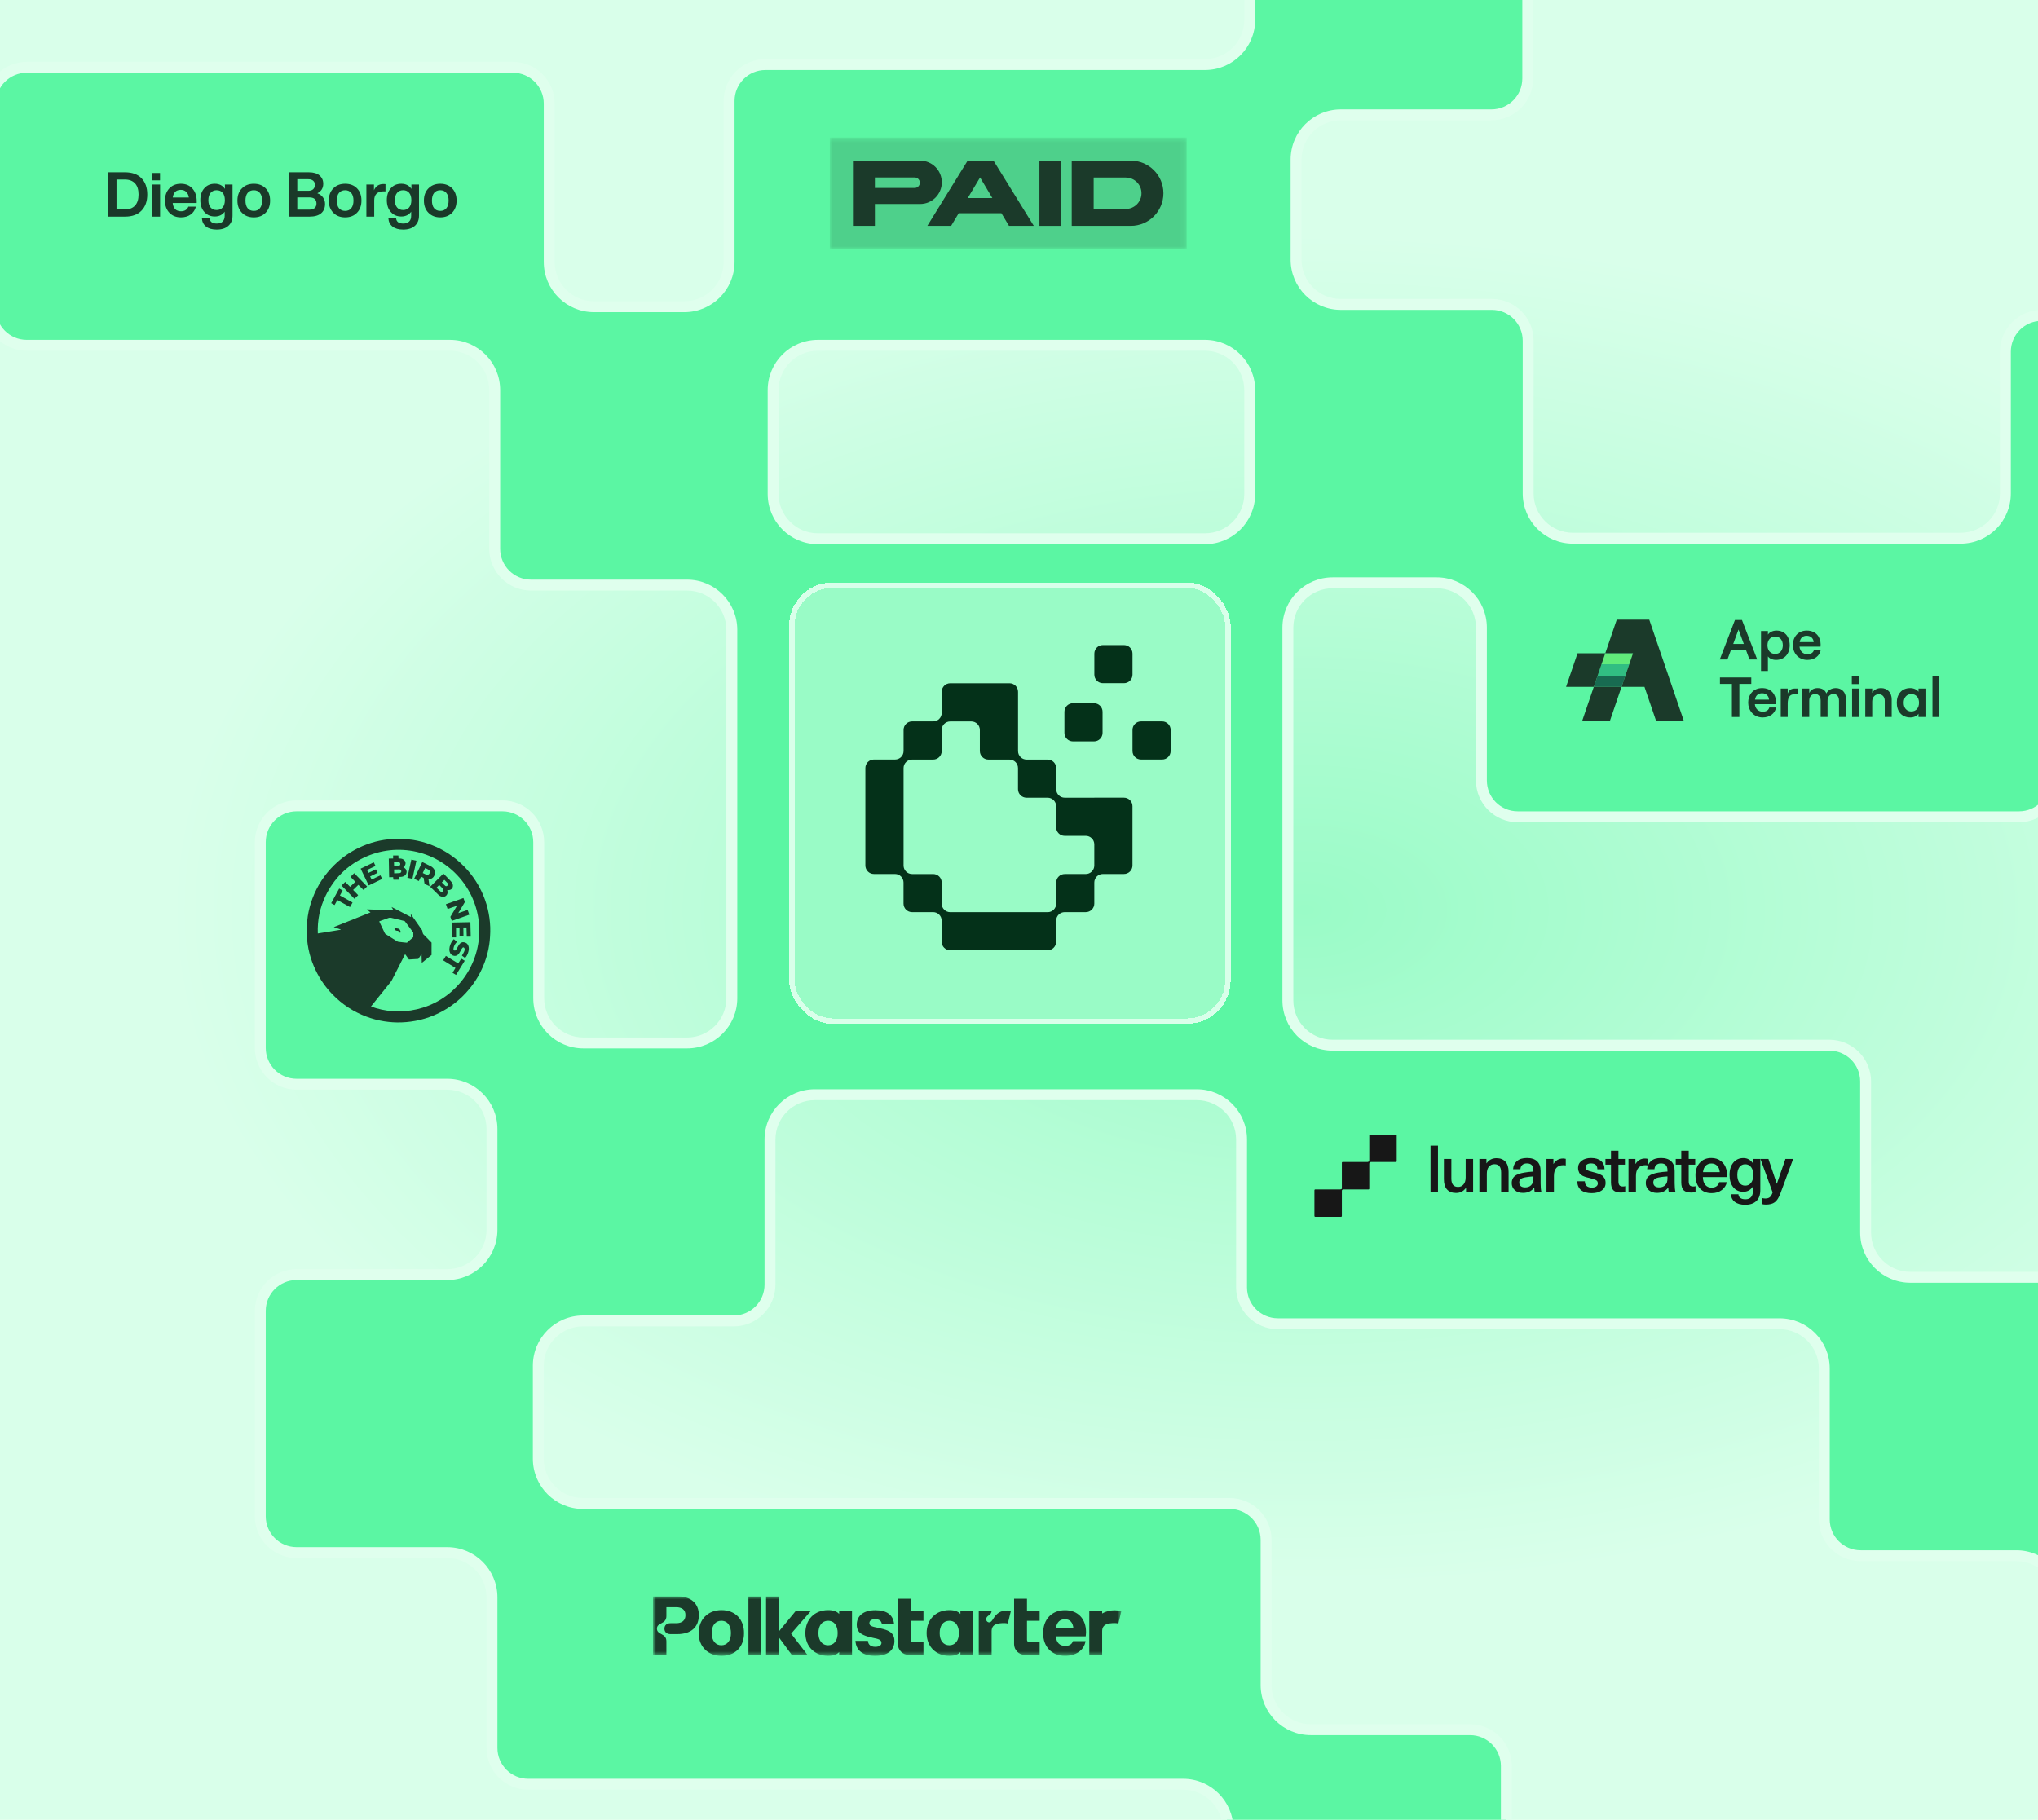 <svg width="393" height="351" viewBox="0 0 393 351" fill="none" xmlns="http://www.w3.org/2000/svg">
<g clip-path="url(#clip0_4283_27338)">
<rect width="503.758" height="351" fill="url(#paint0_radial_4283_27338)"/>
<g filter="url(#filter0_d_4283_27338)">
<mask id="path-1-outside-1_4283_27338" maskUnits="userSpaceOnUse" x="-3.844" y="-80.644" width="489" height="468" fill="black">
<rect fill="white" x="-3.844" y="-80.644" width="489" height="468"/>
<path d="M-1.844 17.883C-1.844 14.015 1.292 10.88 5.16 10.88L98.906 10.88C102.774 10.88 105.909 14.015 105.909 17.883L105.909 48.422C105.909 53.191 109.775 57.057 114.544 57.057L131.965 57.057C136.734 57.057 140.6 53.191 140.6 48.422L140.6 17.357C140.6 13.49 143.735 10.354 147.603 10.354L232.36 10.354C237.128 10.354 240.994 6.489 240.994 1.72L240.994 -16.752C240.994 -21.521 237.128 -25.387 232.36 -25.387L181.244 -25.387C177.376 -25.387 174.24 -28.522 174.24 -32.39L174.24 -71.997C174.24 -75.865 177.376 -79 181.244 -79L246.081 -79C249.949 -79 253.084 -75.865 253.084 -71.997L253.084 -42.201C253.084 -37.432 256.95 -33.566 261.718 -33.566L276.581 -33.566C281.35 -33.566 285.216 -37.432 285.216 -42.201L285.216 -71.472C285.216 -75.339 288.351 -78.475 292.219 -78.475L331.826 -78.475C335.694 -78.474 338.829 -75.339 338.829 -71.472L338.829 -31.864C338.829 -27.997 335.694 -24.862 331.826 -24.861L303.242 -24.861C298.473 -24.861 294.607 -20.996 294.607 -16.227L294.607 13.044C294.607 16.912 291.472 20.047 287.604 20.047L258.563 20.047C253.794 20.047 249.929 23.913 249.929 28.681L249.929 47.979C249.929 52.748 253.794 56.613 258.563 56.613L287.683 56.613C291.55 56.613 294.685 59.749 294.686 63.616L294.686 93.074C294.686 97.842 298.551 101.708 303.32 101.708L378.076 101.708C382.844 101.708 386.71 97.842 386.71 93.074L386.71 65.731C386.71 61.864 389.845 58.728 393.713 58.728L433.397 58.728C437.265 58.728 440.401 61.864 440.401 65.731L440.401 93.107C440.401 97.875 444.267 101.741 449.036 101.741L476.911 101.741C480.779 101.741 483.914 104.876 483.914 108.744L483.914 148.429C483.914 152.296 480.779 155.433 476.911 155.433L437.227 155.433C433.359 155.433 430.224 152.296 430.224 148.429L430.224 121.054C430.224 116.286 426.358 112.42 421.589 112.42L404.977 112.42C400.209 112.42 396.343 116.286 396.343 121.054L396.343 148.429C396.343 152.296 393.207 155.432 389.34 155.433L292.674 155.433C288.806 155.433 285.67 152.296 285.67 148.429L285.67 118.939C285.67 114.17 281.804 110.305 277.035 110.305L256.985 110.305C252.216 110.305 248.351 114.17 248.351 118.939L248.351 190.852C248.351 195.621 252.216 199.486 256.985 199.486L352.757 199.486C356.624 199.486 359.76 202.622 359.76 206.489L359.76 235.623C359.76 240.392 363.626 244.258 368.394 244.258L398.477 244.258C402.344 244.258 405.479 247.393 405.479 251.261L405.479 278.407C405.479 283.175 409.345 287.041 414.114 287.041L444.143 287.041C448.01 287.041 451.146 290.176 451.146 294.044L451.146 378.353C451.146 382.221 448.01 385.356 444.143 385.356L404.457 385.356C400.589 385.356 397.454 382.221 397.454 378.353L397.454 306.584C397.454 301.815 393.588 297.949 388.82 297.949L358.791 297.949C354.923 297.949 351.788 294.813 351.788 290.945L351.788 261.845C351.788 257.077 347.922 253.211 343.154 253.211L246.42 253.211C242.552 253.211 239.417 250.075 239.417 246.208L239.417 217.672C239.417 212.904 235.551 209.038 230.783 209.038L157.119 209.038C152.35 209.038 148.484 212.904 148.484 217.672L148.484 245.666C148.484 249.534 145.348 252.67 141.48 252.67L112.44 252.67C107.671 252.67 103.806 256.536 103.806 261.304L103.806 279.251C103.806 284.02 107.671 287.886 112.44 287.886L237.144 287.886C241.011 287.886 244.147 291.021 244.147 294.889L244.147 322.876C244.147 327.645 248.013 331.511 252.782 331.511L283.477 331.511C287.344 331.511 290.48 334.647 290.48 338.515L290.48 378.199C290.48 382.067 287.344 385.202 283.477 385.202L243.792 385.202C239.924 385.202 236.789 382.067 236.789 378.199L236.789 350.66C236.789 345.891 232.923 342.025 228.155 342.025L101.874 342.025C98.006 342.025 94.87 338.889 94.87 335.021L94.87 305.981C94.87 301.212 91.004 297.347 86.236 297.347L57.195 297.347C53.328 297.346 50.192 294.211 50.192 290.344L50.192 250.737C50.192 246.87 53.328 243.734 57.195 243.733L86.236 243.733C91.004 243.733 94.87 239.868 94.87 235.099L94.87 215.652C94.87 210.883 91.004 207.018 86.236 207.018L57.195 207.018C53.328 207.017 50.193 203.882 50.192 200.015L50.192 160.329C50.193 156.462 53.328 153.326 57.195 153.326L96.881 153.326C100.748 153.326 103.884 156.462 103.884 160.329L103.884 190.421C103.884 195.19 107.75 199.056 112.518 199.056L132.49 199.056C137.258 199.056 141.124 195.19 141.124 190.421L141.124 119.382C141.124 114.614 137.258 110.748 132.49 110.748L102.4 110.748C98.533 110.748 95.398 107.613 95.397 103.745L95.397 73.128C95.397 68.359 91.532 64.493 86.763 64.493L5.16 64.493C1.292 64.493 -1.844 61.358 -1.844 57.49L-1.844 17.883ZM232.36 101.812C237.128 101.812 240.994 97.946 240.994 93.177L240.994 73.128C240.994 68.359 237.128 64.493 232.36 64.493L157.722 64.493C152.954 64.493 149.088 68.359 149.088 73.128L149.088 93.177C149.088 97.946 152.954 101.812 157.722 101.812L232.36 101.812Z"/>
</mask>
<path d="M-1.844 17.883C-1.844 14.015 1.292 10.88 5.16 10.88L98.906 10.88C102.774 10.88 105.909 14.015 105.909 17.883L105.909 48.422C105.909 53.191 109.775 57.057 114.544 57.057L131.965 57.057C136.734 57.057 140.6 53.191 140.6 48.422L140.6 17.357C140.6 13.49 143.735 10.354 147.603 10.354L232.36 10.354C237.128 10.354 240.994 6.489 240.994 1.72L240.994 -16.752C240.994 -21.521 237.128 -25.387 232.36 -25.387L181.244 -25.387C177.376 -25.387 174.24 -28.522 174.24 -32.39L174.24 -71.997C174.24 -75.865 177.376 -79 181.244 -79L246.081 -79C249.949 -79 253.084 -75.865 253.084 -71.997L253.084 -42.201C253.084 -37.432 256.95 -33.566 261.718 -33.566L276.581 -33.566C281.35 -33.566 285.216 -37.432 285.216 -42.201L285.216 -71.472C285.216 -75.339 288.351 -78.475 292.219 -78.475L331.826 -78.475C335.694 -78.474 338.829 -75.339 338.829 -71.472L338.829 -31.864C338.829 -27.997 335.694 -24.862 331.826 -24.861L303.242 -24.861C298.473 -24.861 294.607 -20.996 294.607 -16.227L294.607 13.044C294.607 16.912 291.472 20.047 287.604 20.047L258.563 20.047C253.794 20.047 249.929 23.913 249.929 28.681L249.929 47.979C249.929 52.748 253.794 56.613 258.563 56.613L287.683 56.613C291.55 56.613 294.685 59.749 294.686 63.616L294.686 93.074C294.686 97.842 298.551 101.708 303.32 101.708L378.076 101.708C382.844 101.708 386.71 97.842 386.71 93.074L386.71 65.731C386.71 61.864 389.845 58.728 393.713 58.728L433.397 58.728C437.265 58.728 440.401 61.864 440.401 65.731L440.401 93.107C440.401 97.875 444.267 101.741 449.036 101.741L476.911 101.741C480.779 101.741 483.914 104.876 483.914 108.744L483.914 148.429C483.914 152.296 480.779 155.433 476.911 155.433L437.227 155.433C433.359 155.433 430.224 152.296 430.224 148.429L430.224 121.054C430.224 116.286 426.358 112.42 421.589 112.42L404.977 112.42C400.209 112.42 396.343 116.286 396.343 121.054L396.343 148.429C396.343 152.296 393.207 155.432 389.34 155.433L292.674 155.433C288.806 155.433 285.67 152.296 285.67 148.429L285.67 118.939C285.67 114.17 281.804 110.305 277.035 110.305L256.985 110.305C252.216 110.305 248.351 114.17 248.351 118.939L248.351 190.852C248.351 195.621 252.216 199.486 256.985 199.486L352.757 199.486C356.624 199.486 359.76 202.622 359.76 206.489L359.76 235.623C359.76 240.392 363.626 244.258 368.394 244.258L398.477 244.258C402.344 244.258 405.479 247.393 405.479 251.261L405.479 278.407C405.479 283.175 409.345 287.041 414.114 287.041L444.143 287.041C448.01 287.041 451.146 290.176 451.146 294.044L451.146 378.353C451.146 382.221 448.01 385.356 444.143 385.356L404.457 385.356C400.589 385.356 397.454 382.221 397.454 378.353L397.454 306.584C397.454 301.815 393.588 297.949 388.82 297.949L358.791 297.949C354.923 297.949 351.788 294.813 351.788 290.945L351.788 261.845C351.788 257.077 347.922 253.211 343.154 253.211L246.42 253.211C242.552 253.211 239.417 250.075 239.417 246.208L239.417 217.672C239.417 212.904 235.551 209.038 230.783 209.038L157.119 209.038C152.35 209.038 148.484 212.904 148.484 217.672L148.484 245.666C148.484 249.534 145.348 252.67 141.48 252.67L112.44 252.67C107.671 252.67 103.806 256.536 103.806 261.304L103.806 279.251C103.806 284.02 107.671 287.886 112.44 287.886L237.144 287.886C241.011 287.886 244.147 291.021 244.147 294.889L244.147 322.876C244.147 327.645 248.013 331.511 252.782 331.511L283.477 331.511C287.344 331.511 290.48 334.647 290.48 338.515L290.48 378.199C290.48 382.067 287.344 385.202 283.477 385.202L243.792 385.202C239.924 385.202 236.789 382.067 236.789 378.199L236.789 350.66C236.789 345.891 232.923 342.025 228.155 342.025L101.874 342.025C98.006 342.025 94.87 338.889 94.87 335.021L94.87 305.981C94.87 301.212 91.004 297.347 86.236 297.347L57.195 297.347C53.328 297.346 50.192 294.211 50.192 290.344L50.192 250.737C50.192 246.87 53.328 243.734 57.195 243.733L86.236 243.733C91.004 243.733 94.87 239.868 94.87 235.099L94.87 215.652C94.87 210.883 91.004 207.018 86.236 207.018L57.195 207.018C53.328 207.017 50.193 203.882 50.192 200.015L50.192 160.329C50.193 156.462 53.328 153.326 57.195 153.326L96.881 153.326C100.748 153.326 103.884 156.462 103.884 160.329L103.884 190.421C103.884 195.19 107.75 199.056 112.518 199.056L132.49 199.056C137.258 199.056 141.124 195.19 141.124 190.421L141.124 119.382C141.124 114.614 137.258 110.748 132.49 110.748L102.4 110.748C98.533 110.748 95.398 107.613 95.397 103.745L95.397 73.128C95.397 68.359 91.532 64.493 86.763 64.493L5.16 64.493C1.292 64.493 -1.844 61.358 -1.844 57.49L-1.844 17.883ZM232.36 101.812C237.128 101.812 240.994 97.946 240.994 93.177L240.994 73.128C240.994 68.359 237.128 64.493 232.36 64.493L157.722 64.493C152.954 64.493 149.088 68.359 149.088 73.128L149.088 93.177C149.088 97.946 152.954 101.812 157.722 101.812L232.36 101.812Z" fill="#5BF6A3"/>
<path d="M-1.844 17.883L-2.895 17.883L-2.895 17.883L-1.844 17.883ZM98.906 10.88L98.906 9.829L98.906 9.829L98.906 10.88ZM105.909 17.883L106.96 17.883L106.96 17.883L105.909 17.883ZM140.6 17.357L139.548 17.357L140.6 17.357ZM147.603 10.354L147.603 9.303L147.603 9.303L147.603 10.354ZM174.24 -32.39L173.189 -32.39L173.189 -32.39L174.24 -32.39ZM174.24 -71.997L173.189 -71.997L173.189 -71.997L174.24 -71.997ZM246.081 -79L246.081 -80.051L246.081 -80.051L246.081 -79ZM253.084 -71.997L254.135 -71.997L254.135 -71.997L253.084 -71.997ZM285.216 -71.472L284.165 -71.472L284.165 -71.472L285.216 -71.472ZM331.826 -78.475L331.826 -79.526L331.826 -79.526L331.826 -78.475ZM338.829 -71.472L339.88 -71.472L339.88 -71.472L338.829 -71.472ZM338.829 -31.864L339.88 -31.864L339.88 -31.864L338.829 -31.864ZM331.826 -24.861L331.826 -23.81L331.826 -23.81L331.826 -24.861ZM294.607 13.044L295.659 13.044L294.607 13.044ZM287.683 56.613L287.683 55.562L287.683 55.562L287.683 56.613ZM294.686 63.616L295.737 63.616L295.737 63.616L294.686 63.616ZM386.71 65.731L385.659 65.731L386.71 65.731ZM393.713 58.728L393.713 57.677L393.713 58.728ZM433.397 58.728L433.397 59.78L433.397 58.728ZM440.401 65.731L441.453 65.731L440.401 65.731ZM483.914 108.744L484.965 108.744L484.965 108.744L483.914 108.744ZM483.914 148.429L482.863 148.429L483.914 148.429ZM396.343 148.429L397.394 148.429L396.343 148.429ZM389.34 155.433L389.34 156.484L389.34 156.484L389.34 155.433ZM292.674 155.433L292.674 156.484L292.674 155.433ZM285.67 148.429L286.721 148.429L285.67 148.429ZM352.757 199.486L352.757 198.435L352.757 198.435L352.757 199.486ZM359.76 206.489L360.811 206.489L360.811 206.489L359.76 206.489ZM398.477 244.258L398.477 243.207L398.477 243.207L398.477 244.258ZM405.479 251.261L406.531 251.261L406.531 251.261L405.479 251.261ZM444.143 287.041L444.143 288.092L444.143 287.041ZM451.146 294.044L452.198 294.044L452.198 294.044L451.146 294.044ZM451.146 378.353L452.198 378.354L452.198 378.353L451.146 378.353ZM404.457 385.356L404.457 386.408L404.457 385.356ZM397.454 378.353L396.403 378.353L396.403 378.354L397.454 378.353ZM358.791 297.949L358.791 299L358.791 299L358.791 297.949ZM351.788 290.945L350.737 290.945L351.788 290.945ZM246.42 253.211L246.42 254.262L246.42 254.262L246.42 253.211ZM239.417 246.208L238.366 246.208L238.366 246.208L239.417 246.208ZM237.144 287.886L237.144 286.834L237.144 287.886ZM244.147 294.889L245.199 294.889L245.199 294.889L244.147 294.889ZM290.48 378.199L291.532 378.199L291.532 378.199L290.48 378.199ZM243.792 385.202L243.792 386.253L243.792 386.253L243.792 385.202ZM236.789 378.199L235.738 378.199L235.738 378.199L236.789 378.199ZM101.874 342.025L101.874 343.077L101.874 342.025ZM94.87 335.021L95.921 335.021L94.87 335.021ZM57.195 297.347L57.195 298.398L57.195 298.398L57.195 297.347ZM57.195 243.733L57.195 242.682L57.195 242.682L57.195 243.733ZM57.195 207.018L57.195 208.069L57.195 208.069L57.195 207.018ZM50.192 200.015L49.141 200.015L49.141 200.015L50.192 200.015ZM50.192 160.329L49.141 160.329L49.141 160.329L50.192 160.329ZM57.195 153.326L57.195 152.275L57.195 152.275L57.195 153.326ZM96.881 153.326L96.881 152.275L96.881 152.275L96.881 153.326ZM103.884 160.329L104.935 160.329L104.935 160.329L103.884 160.329ZM102.4 110.748L102.4 111.799L102.4 110.748ZM95.397 103.745L94.346 103.745L94.346 103.745L95.397 103.745ZM5.16 64.493L5.16 63.442L5.16 64.493ZM-1.844 57.49L-2.895 57.49L-2.895 57.49L-1.844 57.49ZM86.763 64.493L86.763 63.442L86.763 64.493ZM86.236 207.018L86.236 208.069L86.236 207.018ZM86.236 243.733L86.236 244.785L86.236 243.733ZM94.87 305.981L95.921 305.981L94.87 305.981ZM397.454 306.584L398.505 306.584L397.454 306.584ZM405.479 278.407L404.428 278.407L405.479 278.407ZM414.114 287.041L414.114 288.092L414.114 287.041ZM248.351 190.852L247.299 190.852L248.351 190.852ZM351.788 261.845L352.839 261.845L351.788 261.845ZM240.994 -16.752L242.045 -16.752L240.994 -16.752ZM253.084 -42.201L254.135 -42.201L253.084 -42.201ZM-1.844 17.883L-0.793 17.883C-0.792 14.596 1.873 11.931 5.16 11.931L5.16 10.88L5.16 9.829C0.712 9.829 -2.895 13.434 -2.895 17.883L-1.844 17.883ZM5.16 10.88L5.16 11.931L98.906 11.931L98.906 10.88L98.906 9.829L5.16 9.829L5.16 10.88ZM98.906 10.88L98.906 11.931C102.193 11.931 104.858 14.596 104.858 17.883L105.909 17.883L106.96 17.883C106.96 13.435 103.354 9.829 98.906 9.829L98.906 10.88ZM105.909 17.883L104.858 17.883L104.858 48.422L105.909 48.422L106.96 48.422L106.96 17.883L105.909 17.883ZM114.544 57.057L114.544 58.108L131.965 58.108L131.965 57.057L131.965 56.005L114.544 56.005L114.544 57.057ZM140.6 48.422L141.651 48.422L141.651 17.357L140.6 17.357L139.548 17.357L139.548 48.422L140.6 48.422ZM140.6 17.357L141.651 17.357C141.651 14.07 144.315 11.406 147.603 11.406L147.603 10.354L147.603 9.303C143.154 9.303 139.548 12.909 139.548 17.357L140.6 17.357ZM147.603 10.354L147.603 11.406L232.36 11.406L232.36 10.354L232.36 9.303L147.603 9.303L147.603 10.354ZM240.994 1.72L242.045 1.72L242.045 -16.752L240.994 -16.752L239.943 -16.752L239.943 1.72L240.994 1.72ZM232.36 -25.387L232.36 -26.438L181.244 -26.438L181.244 -25.387L181.244 -24.335L232.36 -24.335L232.36 -25.387ZM181.244 -25.387L181.244 -26.438C177.957 -26.438 175.292 -29.103 175.291 -32.39L174.24 -32.39L173.189 -32.39C173.189 -27.941 176.796 -24.335 181.244 -24.335L181.244 -25.387ZM174.24 -32.39L175.291 -32.39L175.291 -71.997L174.24 -71.997L173.189 -71.997L173.189 -32.39L174.24 -32.39ZM174.24 -71.997L175.291 -71.997C175.292 -75.284 177.957 -77.949 181.244 -77.949L181.244 -79L181.244 -80.051C176.796 -80.051 173.189 -76.445 173.189 -71.997L174.24 -71.997ZM181.244 -79L181.244 -77.949L246.081 -77.949L246.081 -79L246.081 -80.051L181.244 -80.051L181.244 -79ZM246.081 -79L246.081 -77.949C249.368 -77.949 252.033 -75.284 252.033 -71.997L253.084 -71.997L254.135 -71.997C254.135 -76.445 250.529 -80.051 246.081 -80.051L246.081 -79ZM253.084 -71.997L252.033 -71.997L252.033 -42.201L253.084 -42.201L254.135 -42.201L254.135 -71.997L253.084 -71.997ZM261.718 -33.566L261.718 -32.515L276.581 -32.515L276.581 -33.566L276.581 -34.618L261.718 -34.618L261.718 -33.566ZM285.216 -42.201L286.267 -42.201L286.267 -71.472L285.216 -71.472L284.165 -71.472L284.165 -42.201L285.216 -42.201ZM285.216 -71.472L286.267 -71.472C286.267 -74.759 288.932 -77.423 292.219 -77.423L292.219 -78.475L292.219 -79.526C287.77 -79.526 284.165 -75.92 284.165 -71.472L285.216 -71.472ZM292.219 -78.475L292.219 -77.423L331.826 -77.423L331.826 -78.475L331.826 -79.526L292.219 -79.526L292.219 -78.475ZM331.826 -78.475L331.826 -77.423C335.113 -77.423 337.778 -74.759 337.778 -71.472L338.829 -71.472L339.88 -71.472C339.88 -75.92 336.274 -79.526 331.826 -79.526L331.826 -78.475ZM338.829 -71.472L337.778 -71.472L337.778 -31.864L338.829 -31.864L339.88 -31.864L339.88 -71.472L338.829 -71.472ZM338.829 -31.864L337.778 -31.864C337.778 -28.577 335.113 -25.913 331.826 -25.913L331.826 -24.861L331.826 -23.81C336.274 -23.81 339.88 -27.416 339.88 -31.864L338.829 -31.864ZM331.826 -24.861L331.826 -25.913L303.242 -25.913L303.242 -24.861L303.242 -23.81L331.826 -23.81L331.826 -24.861ZM294.607 -16.227L293.556 -16.227L293.556 13.044L294.607 13.044L295.659 13.044L295.659 -16.227L294.607 -16.227ZM294.607 13.044L293.556 13.044C293.556 16.331 290.892 18.996 287.604 18.996L287.604 20.047L287.604 21.098C292.053 21.098 295.659 17.492 295.659 13.044L294.607 13.044ZM287.604 20.047L287.604 18.996L258.563 18.996L258.563 20.047L258.563 21.098L287.604 21.098L287.604 20.047ZM249.929 28.681L248.877 28.681L248.877 47.979L249.929 47.979L250.98 47.979L250.98 28.681L249.929 28.681ZM258.563 56.613L258.563 57.664L287.683 57.664L287.683 56.613L287.683 55.562L258.563 55.562L258.563 56.613ZM287.683 56.613L287.683 57.664C290.969 57.665 293.634 60.329 293.634 63.616L294.686 63.616L295.737 63.616C295.736 59.168 292.131 55.562 287.683 55.562L287.683 56.613ZM294.686 63.616L293.634 63.616L293.634 93.074L294.686 93.074L295.737 93.074L295.737 63.616L294.686 63.616ZM303.32 101.708L303.32 102.759L378.076 102.759L378.076 101.708L378.076 100.657L303.32 100.657L303.32 101.708ZM386.71 93.074L387.761 93.074L387.761 65.731L386.71 65.731L385.659 65.731L385.659 93.074L386.71 93.074ZM386.71 65.731L387.761 65.731C387.761 62.444 390.426 59.78 393.713 59.78L393.713 58.728L393.713 57.677C389.265 57.677 385.659 61.283 385.659 65.731L386.71 65.731ZM393.713 58.728L393.713 59.78L433.397 59.78L433.397 58.728L433.397 57.677L393.713 57.677L393.713 58.728ZM433.397 58.728L433.397 59.78C436.685 59.78 439.35 62.444 439.35 65.731L440.401 65.731L441.453 65.731C441.453 61.283 437.846 57.677 433.397 57.677L433.397 58.728ZM440.401 65.731L439.35 65.731L439.35 93.107L440.401 93.107L441.453 93.107L441.453 65.731L440.401 65.731ZM449.036 101.741L449.036 102.792L476.911 102.792L476.911 101.741L476.911 100.69L449.036 100.69L449.036 101.741ZM476.911 101.741L476.911 102.792C480.198 102.792 482.863 105.457 482.863 108.744L483.914 108.744L484.965 108.744C484.965 104.296 481.359 100.69 476.911 100.69L476.911 101.741ZM483.914 108.744L482.863 108.744L482.863 148.429L483.914 148.429L484.965 148.429L484.965 108.744L483.914 108.744ZM483.914 148.429L482.863 148.429C482.863 151.716 480.198 154.381 476.911 154.381L476.911 155.433L476.911 156.484C481.36 156.484 484.965 152.877 484.965 148.429L483.914 148.429ZM476.911 155.433L476.911 154.381L437.227 154.381L437.227 155.433L437.227 156.484L476.911 156.484L476.911 155.433ZM437.227 155.433L437.227 154.381C433.94 154.381 431.275 151.716 431.275 148.429L430.224 148.429L429.172 148.429C429.172 152.877 432.778 156.484 437.227 156.484L437.227 155.433ZM430.224 148.429L431.275 148.429L431.275 121.054L430.224 121.054L429.172 121.054L429.172 148.429L430.224 148.429ZM421.589 112.42L421.589 111.369L404.977 111.369L404.977 112.42L404.977 113.471L421.589 113.471L421.589 112.42ZM396.343 121.054L395.292 121.054L395.292 148.429L396.343 148.429L397.394 148.429L397.394 121.054L396.343 121.054ZM396.343 148.429L395.292 148.429C395.292 151.716 392.627 154.381 389.34 154.381L389.34 155.433L389.34 156.484C393.788 156.484 397.394 152.877 397.394 148.429L396.343 148.429ZM389.34 155.433L389.34 154.381L292.674 154.381L292.674 155.433L292.674 156.484L389.34 156.484L389.34 155.433ZM292.674 155.433L292.674 154.381C289.387 154.381 286.721 151.716 286.721 148.429L285.67 148.429L284.619 148.429C284.619 152.877 288.225 156.484 292.674 156.484L292.674 155.433ZM285.67 148.429L286.721 148.429L286.721 118.939L285.67 118.939L284.619 118.939L284.619 148.429L285.67 148.429ZM277.035 110.305L277.035 109.253L256.985 109.253L256.985 110.305L256.985 111.356L277.035 111.356L277.035 110.305ZM248.351 118.939L247.299 118.939L247.299 190.852L248.351 190.852L249.402 190.852L249.402 118.939L248.351 118.939ZM256.985 199.486L256.985 200.538L352.757 200.538L352.757 199.486L352.757 198.435L256.985 198.435L256.985 199.486ZM352.757 199.486L352.757 200.538C356.044 200.538 358.708 203.202 358.709 206.489L359.76 206.489L360.811 206.489C360.811 202.041 357.205 198.435 352.757 198.435L352.757 199.486ZM359.76 206.489L358.709 206.489L358.709 235.623L359.76 235.623L360.811 235.623L360.811 206.489L359.76 206.489ZM368.394 244.258L368.394 245.309L398.477 245.309L398.477 244.258L398.477 243.207L368.394 243.207L368.394 244.258ZM398.477 244.258L398.476 245.309C401.764 245.309 404.428 247.974 404.428 251.261L405.479 251.261L406.531 251.261C406.531 246.812 402.925 243.207 398.477 243.207L398.477 244.258ZM405.479 251.261L404.428 251.261L404.428 278.407L405.479 278.407L406.531 278.407L406.531 251.261L405.479 251.261ZM414.114 287.041L414.114 288.092L444.143 288.092L444.143 287.041L444.143 285.99L414.114 285.99L414.114 287.041ZM444.143 287.041L444.143 288.092C447.43 288.092 450.095 290.757 450.095 294.044L451.146 294.044L452.198 294.044C452.198 289.595 448.591 285.99 444.143 285.99L444.143 287.041ZM451.146 294.044L450.095 294.044L450.095 378.353L451.146 378.353L452.198 378.353L452.198 294.044L451.146 294.044ZM451.146 378.353L450.095 378.353C450.095 381.64 447.43 384.305 444.143 384.305L444.143 385.356L444.143 386.408C448.591 386.408 452.198 382.802 452.198 378.354L451.146 378.353ZM444.143 385.356L444.143 384.305L404.457 384.305L404.457 385.356L404.457 386.408L444.143 386.408L444.143 385.356ZM404.457 385.356L404.457 384.305C401.17 384.305 398.505 381.641 398.505 378.353L397.454 378.353L396.403 378.354C396.403 382.802 400.009 386.408 404.457 386.408L404.457 385.356ZM397.454 378.353L398.505 378.353L398.505 306.584L397.454 306.584L396.403 306.584L396.403 378.353L397.454 378.353ZM388.82 297.949L388.82 296.898L358.791 296.898L358.791 297.949L358.791 299L388.82 299L388.82 297.949ZM358.791 297.949L358.791 296.898C355.504 296.898 352.839 294.232 352.839 290.945L351.788 290.945L350.737 290.945C350.737 295.393 354.343 299 358.791 299L358.791 297.949ZM351.788 290.945L352.839 290.945L352.839 261.845L351.788 261.845L350.737 261.845L350.737 290.945L351.788 290.945ZM343.154 253.211L343.154 252.16L246.42 252.16L246.42 253.211L246.42 254.262L343.154 254.262L343.154 253.211ZM246.42 253.211L246.42 252.16C243.133 252.159 240.468 249.495 240.468 246.208L239.417 246.208L238.366 246.208C238.366 250.656 241.972 254.262 246.42 254.262L246.42 253.211ZM239.417 246.208L240.468 246.208L240.468 217.672L239.417 217.672L238.366 217.672L238.366 246.208L239.417 246.208ZM230.783 209.038L230.783 207.987L157.119 207.987L157.119 209.038L157.119 210.089L230.783 210.089L230.783 209.038ZM148.484 217.672L147.433 217.672L147.433 245.666L148.484 245.666L149.536 245.666L149.536 217.672L148.484 217.672ZM148.484 245.666L147.433 245.666C147.433 248.953 144.768 251.619 141.48 251.619L141.48 252.67L141.48 253.721C145.929 253.721 149.536 250.114 149.536 245.666L148.484 245.666ZM141.48 252.67L141.48 251.619L112.44 251.619L112.44 252.67L112.44 253.721L141.48 253.721L141.48 252.67ZM103.806 261.304L102.754 261.304L102.754 279.251L103.806 279.251L104.857 279.251L104.857 261.304L103.806 261.304ZM112.44 287.886L112.44 288.937L237.144 288.937L237.144 287.886L237.144 286.834L112.44 286.834L112.44 287.886ZM237.144 287.886L237.144 288.937C240.431 288.937 243.096 291.602 243.096 294.889L244.147 294.889L245.199 294.889C245.198 290.44 241.592 286.834 237.144 286.834L237.144 287.886ZM244.147 294.889L243.096 294.889L243.096 322.876L244.147 322.876L245.199 322.876L245.199 294.889L244.147 294.889ZM252.782 331.511L252.782 332.562L283.477 332.562L283.477 331.511L283.477 330.459L252.782 330.459L252.782 331.511ZM283.477 331.511L283.477 332.562C286.764 332.562 289.429 335.227 289.429 338.515L290.48 338.515L291.532 338.515C291.532 334.066 287.925 330.459 283.477 330.459L283.477 331.511ZM290.48 338.515L289.429 338.515L289.429 378.199L290.48 378.199L291.532 378.199L291.532 338.515L290.48 338.515ZM290.48 378.199L289.429 378.199C289.429 381.486 286.764 384.151 283.477 384.151L283.477 385.202L283.477 386.253C287.925 386.253 291.532 382.648 291.532 378.199L290.48 378.199ZM283.477 385.202L283.477 384.151L243.792 384.151L243.792 385.202L243.792 386.253L283.477 386.253L283.477 385.202ZM243.792 385.202L243.792 384.151C240.505 384.151 237.84 381.486 237.84 378.199L236.789 378.199L235.738 378.199C235.738 382.647 239.344 386.253 243.792 386.253L243.792 385.202ZM236.789 378.199L237.84 378.199L237.84 350.66L236.789 350.66L235.738 350.66L235.738 378.199L236.789 378.199ZM228.155 342.025L228.155 340.974L101.874 340.974L101.874 342.025L101.874 343.077L228.155 343.077L228.155 342.025ZM101.874 342.025L101.874 340.974C98.587 340.974 95.921 338.309 95.921 335.021L94.87 335.021L93.819 335.021C93.819 339.47 97.426 343.077 101.874 343.077L101.874 342.025ZM94.87 335.021L95.921 335.021L95.921 305.981L94.87 305.981L93.819 305.981L93.819 335.021L94.87 335.021ZM86.236 297.347L86.236 296.295L57.195 296.295L57.195 297.347L57.195 298.398L86.236 298.398L86.236 297.347ZM57.195 297.347L57.195 296.295C53.908 296.295 51.244 293.631 51.244 290.344L50.192 290.344L49.141 290.344C49.141 294.792 52.747 298.398 57.195 298.398L57.195 297.347ZM50.192 290.344L51.244 290.344L51.244 250.737L50.192 250.737L49.141 250.737L49.141 290.344L50.192 290.344ZM50.192 250.737L51.244 250.737C51.244 247.45 53.908 244.785 57.195 244.785L57.195 243.733L57.195 242.682C52.747 242.682 49.141 246.289 49.141 250.737L50.192 250.737ZM57.195 243.733L57.195 244.785L86.236 244.785L86.236 243.733L86.236 242.682L57.195 242.682L57.195 243.733ZM94.87 235.099L95.921 235.099L95.921 215.652L94.87 215.652L93.819 215.652L93.819 235.099L94.87 235.099ZM86.236 207.018L86.236 205.966L57.195 205.966L57.195 207.018L57.195 208.069L86.236 208.069L86.236 207.018ZM57.195 207.018L57.195 205.966C53.908 205.966 51.244 203.302 51.244 200.015L50.192 200.015L49.141 200.015C49.141 204.463 52.747 208.069 57.195 208.069L57.195 207.018ZM50.192 200.015L51.244 200.015L51.244 160.329L50.192 160.329L49.141 160.329L49.141 200.015L50.192 200.015ZM50.192 160.329L51.244 160.329C51.244 157.042 53.908 154.378 57.195 154.377L57.195 153.326L57.195 152.275C52.747 152.275 49.141 155.881 49.141 160.329L50.192 160.329ZM57.195 153.326L57.195 154.377L96.881 154.377L96.881 153.326L96.881 152.275L57.195 152.275L57.195 153.326ZM96.881 153.326L96.881 154.377C100.168 154.378 102.832 157.042 102.833 160.329L103.884 160.329L104.935 160.329C104.935 155.881 101.329 152.275 96.881 152.275L96.881 153.326ZM103.884 160.329L102.833 160.329L102.833 190.421L103.884 190.421L104.935 190.421L104.935 160.329L103.884 160.329ZM112.518 199.056L112.518 200.107L132.49 200.107L132.49 199.056L132.49 198.004L112.518 198.004L112.518 199.056ZM141.124 190.421L142.175 190.421L142.175 119.382L141.124 119.382L140.073 119.382L140.073 190.421L141.124 190.421ZM132.49 110.748L132.49 109.697L102.4 109.697L102.4 110.748L102.4 111.799L132.49 111.799L132.49 110.748ZM102.4 110.748L102.4 109.697C99.113 109.697 96.449 107.032 96.449 103.745L95.397 103.745L94.346 103.745C94.346 108.193 97.952 111.799 102.4 111.799L102.4 110.748ZM95.397 103.745L96.449 103.745L96.449 73.128L95.397 73.128L94.346 73.128L94.346 103.745L95.397 103.745ZM86.763 64.493L86.763 63.442L5.16 63.442L5.16 64.493L5.16 65.544L86.763 65.544L86.763 64.493ZM5.16 64.493L5.16 63.442C1.873 63.442 -0.792 60.777 -0.793 57.49L-1.844 57.49L-2.895 57.49C-2.895 61.939 0.712 65.544 5.16 65.544L5.16 64.493ZM-1.844 57.49L-0.793 57.49L-0.793 17.883L-1.844 17.883L-2.895 17.883L-2.895 57.49L-1.844 57.49ZM240.994 93.177L242.045 93.177L242.045 73.128L240.994 73.128L239.943 73.128L239.943 93.177L240.994 93.177ZM232.36 64.493L232.36 63.442L157.722 63.442L157.722 64.493L157.722 65.544L232.36 65.544L232.36 64.493ZM149.088 73.128L148.037 73.128L148.037 93.177L149.088 93.177L150.139 93.177L150.139 73.128L149.088 73.128ZM157.722 101.812L157.722 102.863L232.36 102.863L232.36 101.812L232.36 100.76L157.722 100.76L157.722 101.812ZM149.088 93.177L148.037 93.177C148.037 98.526 152.373 102.863 157.722 102.863L157.722 101.812L157.722 100.76C153.534 100.76 150.139 97.365 150.139 93.177L149.088 93.177ZM95.397 73.128L96.449 73.128C96.449 67.778 92.112 63.442 86.763 63.442L86.763 64.493L86.763 65.544C90.951 65.544 94.346 68.939 94.346 73.128L95.397 73.128ZM141.124 119.382L142.175 119.382C142.175 114.033 137.839 109.697 132.49 109.697L132.49 110.748L132.49 111.799C136.678 111.799 140.073 115.194 140.073 119.382L141.124 119.382ZM94.87 215.652L95.921 215.652C95.921 210.303 91.585 205.966 86.236 205.966L86.236 207.018L86.236 208.069C90.424 208.069 93.819 211.464 93.819 215.652L94.87 215.652ZM86.236 243.733L86.236 244.785C91.585 244.785 95.921 240.448 95.921 235.099L94.87 235.099L93.819 235.099C93.819 239.287 90.424 242.682 86.236 242.682L86.236 243.733ZM94.87 305.981L95.921 305.981C95.921 300.632 91.585 296.295 86.236 296.295L86.236 297.347L86.236 298.398C90.424 298.398 93.819 301.793 93.819 305.981L94.87 305.981ZM236.789 350.66L237.84 350.66C237.84 345.311 233.504 340.974 228.155 340.974L228.155 342.025L228.155 343.077C232.343 343.077 235.738 346.472 235.738 350.66L236.789 350.66ZM103.806 279.251L102.754 279.251C102.754 284.601 107.091 288.937 112.44 288.937L112.44 287.886L112.44 286.834C108.252 286.834 104.857 283.439 104.857 279.251L103.806 279.251ZM157.119 209.038L157.119 207.987C151.77 207.987 147.433 212.323 147.433 217.672L148.484 217.672L149.536 217.672C149.536 213.484 152.931 210.089 157.119 210.089L157.119 209.038ZM303.242 -24.861L303.242 -25.913C297.893 -25.913 293.556 -21.576 293.556 -16.227L294.607 -16.227L295.659 -16.227C295.659 -20.415 299.054 -23.81 303.242 -23.81L303.242 -24.861ZM239.417 217.672L240.468 217.672C240.468 212.323 236.132 207.987 230.783 207.987L230.783 209.038L230.783 210.089C234.971 210.089 238.366 213.484 238.366 217.672L239.417 217.672ZM157.722 64.493L157.722 63.442C152.373 63.442 148.037 67.778 148.037 73.128L149.088 73.128L150.139 73.128C150.139 68.939 153.534 65.544 157.722 65.544L157.722 64.493ZM397.454 306.584L398.505 306.584C398.505 301.234 394.169 296.898 388.82 296.898L388.82 297.949L388.82 299C393.008 299 396.403 302.396 396.403 306.584L397.454 306.584ZM405.479 278.407L404.428 278.407C404.428 283.756 408.765 288.092 414.114 288.092L414.114 287.041L414.114 285.99C409.926 285.99 406.531 282.595 406.531 278.407L405.479 278.407ZM131.965 57.057L131.965 58.108C137.314 58.108 141.651 53.771 141.651 48.422L140.6 48.422L139.548 48.422C139.548 52.61 136.153 56.005 131.965 56.005L131.965 57.057ZM248.351 190.852L247.299 190.852C247.299 196.201 251.636 200.538 256.985 200.538L256.985 199.486L256.985 198.435C252.797 198.435 249.402 195.04 249.402 190.852L248.351 190.852ZM351.788 261.845L352.839 261.845C352.839 256.496 348.503 252.16 343.154 252.16L343.154 253.211L343.154 254.262C347.342 254.262 350.737 257.657 350.737 261.845L351.788 261.845ZM404.977 112.42L404.977 111.369C399.628 111.369 395.292 115.705 395.292 121.054L396.343 121.054L397.394 121.054C397.394 116.866 400.789 113.471 404.977 113.471L404.977 112.42ZM430.224 121.054L431.275 121.054C431.275 115.705 426.938 111.369 421.589 111.369L421.589 112.42L421.589 113.471C425.777 113.471 429.172 116.866 429.172 121.054L430.224 121.054ZM440.401 93.107L439.35 93.107C439.35 98.456 443.687 102.792 449.036 102.792L449.036 101.741L449.036 100.69C444.848 100.69 441.453 97.295 441.453 93.107L440.401 93.107ZM103.884 190.421L102.833 190.421C102.833 195.77 107.169 200.107 112.518 200.107L112.518 199.056L112.518 198.004C108.33 198.004 104.935 194.609 104.935 190.421L103.884 190.421ZM232.36 10.354L232.36 11.406C237.709 11.406 242.045 7.069 242.045 1.72L240.994 1.72L239.943 1.72C239.943 5.908 236.548 9.303 232.36 9.303L232.36 10.354ZM359.76 235.623L358.709 235.623C358.709 240.973 363.045 245.309 368.394 245.309L368.394 244.258L368.394 243.207C364.206 243.207 360.811 239.811 360.811 235.623L359.76 235.623ZM132.49 199.056L132.49 200.107C137.839 200.107 142.175 195.77 142.175 190.421L141.124 190.421L140.073 190.421C140.073 194.609 136.678 198.004 132.49 198.004L132.49 199.056ZM240.994 -16.752L242.045 -16.752C242.045 -22.102 237.709 -26.438 232.36 -26.438L232.36 -25.387L232.36 -24.335C236.548 -24.335 239.943 -20.94 239.943 -16.752L240.994 -16.752ZM244.147 322.876L243.096 322.876C243.096 328.226 247.433 332.562 252.782 332.562L252.782 331.511L252.782 330.459C248.594 330.459 245.199 327.064 245.199 322.876L244.147 322.876ZM378.076 101.708L378.076 102.759C383.425 102.759 387.761 98.423 387.761 93.074L386.71 93.074L385.659 93.074C385.659 97.262 382.264 100.657 378.076 100.657L378.076 101.708ZM105.909 48.422L104.858 48.422C104.858 53.771 109.194 58.108 114.544 58.108L114.544 57.057L114.544 56.005C110.356 56.005 106.96 52.61 106.96 48.422L105.909 48.422ZM256.985 110.305L256.985 109.253C251.636 109.253 247.299 113.59 247.299 118.939L248.351 118.939L249.402 118.939C249.402 114.751 252.797 111.356 256.985 111.356L256.985 110.305ZM112.44 252.67L112.44 251.619C107.091 251.619 102.754 255.955 102.754 261.304L103.806 261.304L104.857 261.304C104.857 257.116 108.252 253.721 112.44 253.721L112.44 252.67ZM249.929 47.979L248.877 47.979C248.877 53.328 253.214 57.664 258.563 57.664L258.563 56.613L258.563 55.562C254.375 55.562 250.98 52.167 250.98 47.979L249.929 47.979ZM240.994 73.128L242.045 73.128C242.045 67.778 237.709 63.442 232.36 63.442L232.36 64.493L232.36 65.544C236.548 65.544 239.943 68.939 239.943 73.128L240.994 73.128ZM276.581 -33.566L276.581 -32.515C281.931 -32.515 286.267 -36.852 286.267 -42.201L285.216 -42.201L284.165 -42.201C284.165 -38.013 280.769 -34.618 276.581 -34.618L276.581 -33.566ZM285.67 118.939L286.721 118.939C286.721 113.59 282.385 109.253 277.035 109.253L277.035 110.305L277.035 111.356C281.224 111.356 284.619 114.751 284.619 118.939L285.67 118.939ZM258.563 20.047L258.563 18.996C253.214 18.996 248.877 23.332 248.877 28.681L249.929 28.681L250.98 28.681C250.98 24.493 254.375 21.098 258.563 21.098L258.563 20.047ZM240.994 93.177L239.943 93.177C239.943 97.365 236.548 100.76 232.36 100.76L232.36 101.812L232.36 102.863C237.709 102.863 242.045 98.526 242.045 93.177L240.994 93.177ZM253.084 -42.201L252.033 -42.201C252.033 -36.852 256.369 -32.515 261.718 -32.515L261.718 -33.566L261.718 -34.618C257.53 -34.618 254.135 -38.013 254.135 -42.201L253.084 -42.201ZM294.686 93.074L293.634 93.074C293.634 98.423 297.971 102.759 303.32 102.759L303.32 101.708L303.32 100.657C299.132 100.657 295.737 97.262 295.737 93.074L294.686 93.074Z" fill="#DFFFED" mask="url(#path-1-outside-1_4283_27338)"/>
</g>
<g opacity="0.8" clip-path="url(#clip1_4283_27338)">
<mask id="mask0_4283_27338" style="mask-type:luminance" maskUnits="userSpaceOnUse" x="125" y="307" width="92" height="13">
<path d="M216.241 307.877H125.924V319.368H216.241V307.877Z" fill="white"/>
</mask>
<g mask="url(#mask0_4283_27338)">
<path d="M134.762 311.504C134.762 313.842 133.252 315.176 130.594 315.176H129.289C128.598 315.176 128.126 314.799 128.126 314.125C128.126 313.45 128.598 313.074 129.289 313.074H130.359C131.522 313.074 132.183 312.556 132.183 311.505C132.183 310.454 131.476 309.983 130.359 309.983H128.503V311.693C128.503 313.325 126.678 312.886 126.678 314.125C126.678 315.364 128.503 314.956 128.503 316.556V319.176H125.924V307.88H130.594C133.315 307.88 134.762 309.339 134.762 311.504Z" fill="#0B0B0B"/>
<path d="M134.729 314.974C134.729 312.401 136.459 310.549 139.117 310.549C141.774 310.549 143.473 312.306 143.473 314.974C143.473 317.641 141.775 319.367 139.101 319.367C136.648 319.367 134.73 317.688 134.73 314.974H134.729ZM139.1 317.327C140.217 317.327 140.956 316.448 140.956 314.974C140.956 313.766 140.437 312.604 139.1 312.604C137.968 312.604 137.244 313.498 137.244 314.974C137.244 316.449 137.999 317.327 139.1 317.327Z" fill="#0B0B0B"/>
<path d="M146.81 307.88H144.326V319.176H146.81V307.88Z" fill="#0B0B0B"/>
<path d="M164.963 316.479H167.369C167.415 317.185 167.888 317.625 168.784 317.625C169.602 317.625 169.979 317.28 169.979 316.857C169.979 316.261 169.397 316.104 168.297 315.884C167.557 315.728 166.96 315.555 166.535 315.351C165.654 314.975 165.214 314.363 165.214 313.359C165.214 311.649 166.519 310.566 168.799 310.566C171.08 310.566 172.259 311.524 172.416 313.281H170.058C169.996 312.669 169.586 312.293 168.784 312.293C168.06 312.293 167.652 312.576 167.652 313.061C167.652 313.61 168.203 313.736 169.288 313.955C170.058 314.112 170.672 314.285 171.128 314.473C172.009 314.85 172.48 315.477 172.48 316.498C172.48 318.286 171.158 319.369 168.769 319.369C166.379 319.369 165.089 318.318 164.963 316.482V316.479Z" fill="#0B0B0B"/>
<path d="M201.153 314.989C201.153 312.353 202.789 310.564 205.383 310.564C207.837 310.564 209.425 312.212 209.425 314.785C209.425 315.021 209.393 315.349 209.362 315.601H203.59C203.733 316.871 204.377 317.452 205.43 317.452C206.217 317.452 206.719 317.107 206.908 316.526H209.33C209.047 318.362 207.365 319.366 205.383 319.366C202.851 319.366 201.152 317.639 201.152 314.988L201.153 314.989ZM206.988 314.032C206.892 312.918 206.312 312.306 205.368 312.306C204.425 312.306 203.796 312.839 203.607 314.032H206.989H206.988Z" fill="#0B0B0B"/>
<path d="M155.714 319.183H152.685L150.205 315.808V319.183H147.727V307.877H150.205V314.647L153.485 310.668H156.401L152.559 315.089L155.714 319.183Z" fill="#0B0B0B"/>
<path d="M161.82 310.671V311.297C161.805 311.28 161.791 311.261 161.776 311.245C161.346 310.796 160.692 310.549 159.695 310.549C157.037 310.549 155.307 312.401 155.307 314.974C155.307 317.688 157.225 319.367 159.678 319.367C160.72 319.367 161.389 319.103 161.82 318.626V319.183H164.299V310.671H161.82ZM159.678 317.327C158.577 317.327 157.822 316.449 157.822 314.974C157.822 313.498 158.547 312.604 159.678 312.604C161.015 312.604 161.534 313.765 161.534 314.974C161.534 316.448 160.795 317.327 159.678 317.327Z" fill="#0B0B0B"/>
<path d="M216.24 310.752L215.659 313.136C215.453 313.081 215.238 313.052 215.015 313.052C213.646 313.052 212.536 313.262 212.536 314.628V319.16H210.057V310.667H212.536V311.195C213.247 310.803 214.064 310.579 214.935 310.579C215.386 310.579 215.823 310.638 216.239 310.752H216.24Z" fill="#0B0B0B"/>
<path d="M185.201 310.671V311.297C185.186 311.28 185.172 311.261 185.156 311.245C184.727 310.796 184.072 310.549 183.076 310.549C180.418 310.549 178.688 312.401 178.688 314.974C178.688 317.688 180.606 319.367 183.059 319.367C184.101 319.367 184.77 319.103 185.201 318.626V319.183H187.68V310.671H185.201ZM183.059 317.327C181.958 317.327 181.203 316.449 181.203 314.974C181.203 313.498 181.927 312.604 183.059 312.604C184.396 312.604 184.915 313.765 184.915 314.974C184.915 316.448 184.176 317.327 183.059 317.327Z" fill="#0B0B0B"/>
<path d="M194.198 310.615L194.222 310.62C192.9 310.62 192.146 311.232 191.563 312.174C191.278 312.633 191.071 312.917 190.737 312.912C190.402 312.906 190.13 312.588 190.169 312.242C190.207 311.896 190.456 311.712 190.737 311.514C191.04 311.3 191.221 311.04 191.221 310.669H188.742V319.162H191.221V314.63C191.221 313.263 192.33 313.053 193.7 313.053C193.922 313.053 194.138 313.083 194.344 313.138L194.925 310.753C194.69 310.689 194.447 310.645 194.199 310.616L194.198 310.615Z" fill="#0B0B0B"/>
<path d="M175.227 319.176H178.078V316.698H176.029C175.812 316.698 175.636 316.523 175.636 316.306V312.603H178.077V310.666H175.636V308.34H173.152L173.146 317.098C173.146 318.245 174.078 319.176 175.227 319.176Z" fill="#0B0B0B"/>
<path d="M197.631 319.176H200.482V316.698H198.433C198.216 316.698 198.04 316.523 198.04 316.306V312.603H200.481V310.666H198.04V308.34H195.556L195.551 317.098C195.551 318.245 196.482 319.176 197.631 319.176Z" fill="#0B0B0B"/>
</g>
</g>
<g opacity="0.8" clip-path="url(#clip2_4283_27338)">
<path fill-rule="evenodd" clip-rule="evenodd" d="M336.708 125.421L337.361 127.195H338.853L335.913 119.575H334.563L331.635 127.195H333.115L333.769 125.421H336.708ZM336.273 124.202H334.226L335.249 121.415L336.273 124.202Z" fill="#0B0B0B"/>
<path fill-rule="evenodd" clip-rule="evenodd" d="M339.59 121.707V129.415H340.918V126.595C341.223 127.02 341.811 127.281 342.475 127.281C344.086 127.281 345.12 126.127 345.12 124.451C345.12 122.774 344.151 121.62 342.573 121.62C341.843 121.62 341.245 121.925 340.918 122.393V121.707H339.59ZM343.792 124.451C343.792 125.463 343.204 126.127 342.322 126.127C341.419 126.127 340.831 125.463 340.831 124.451C340.831 123.438 341.419 122.774 342.322 122.774C343.204 122.774 343.792 123.438 343.792 124.451Z" fill="#0B0B0B"/>
<path fill-rule="evenodd" clip-rule="evenodd" d="M351.105 125.365H349.798C349.657 125.888 349.21 126.171 348.524 126.171C347.675 126.171 347.109 125.605 347.011 124.723H351.061C351.072 124.614 351.083 124.451 351.083 124.266C351.083 122.959 350.255 121.62 348.416 121.62C346.619 121.62 345.727 122.981 345.727 124.429C345.727 125.866 346.728 127.281 348.524 127.281C349.874 127.281 350.898 126.53 351.105 125.365ZM347.044 123.841C347.185 123.014 347.664 122.622 348.416 122.622C349.21 122.622 349.689 123.144 349.744 123.841H347.044Z" fill="#0B0B0B"/>
<path d="M333.976 131.909V138.288H335.413V131.909H337.71V130.667H331.668V131.909H333.976Z" fill="#0B0B0B"/>
<path fill-rule="evenodd" clip-rule="evenodd" d="M342.491 136.46H341.185C341.043 136.982 340.597 137.266 339.911 137.266C339.062 137.266 338.496 136.699 338.398 135.818H342.448C342.459 135.709 342.47 135.545 342.47 135.36C342.47 134.054 341.642 132.715 339.802 132.715C338.006 132.715 337.113 134.076 337.113 135.524C337.113 136.961 338.115 138.376 339.911 138.376C341.261 138.376 342.285 137.625 342.491 136.46ZM338.431 134.936C338.572 134.108 339.051 133.716 339.802 133.716C340.597 133.716 341.076 134.239 341.131 134.936H338.431Z" fill="#0B0B0B"/>
<path d="M345.918 133.923H346.778V132.801H346.136C345.428 132.801 345.004 133.073 344.732 133.77V132.801H343.393V138.288H344.732V135.697C344.732 134.652 345.069 133.923 345.918 133.923Z" fill="#0B0B0B"/>
<path d="M347.551 132.802V138.289H348.89V135.143C348.89 134.37 349.336 133.858 350.044 133.858C350.686 133.858 351.089 134.37 351.089 135.143V138.289H352.417V135.143C352.417 134.37 352.864 133.858 353.582 133.858C354.224 133.858 354.627 134.37 354.627 135.143V138.289H355.955V134.74C355.955 133.575 355.193 132.715 354.007 132.715C353.136 132.715 352.439 133.194 352.189 133.76C351.949 133.085 351.35 132.715 350.479 132.715C349.706 132.715 349.162 133.107 348.89 133.662V132.802H347.551Z" fill="#0B0B0B"/>
<path d="M358.535 130.45H357.098V131.942H358.535V130.45Z" fill="#0B0B0B"/>
<path d="M357.152 132.801V138.288H358.491V132.801H357.152Z" fill="#0B0B0B"/>
<path d="M359.693 132.802V138.289H361.033V135.295C361.033 134.489 361.555 133.902 362.306 133.902C362.992 133.902 363.449 134.424 363.449 135.175V138.289H364.789V134.892C364.789 133.608 363.983 132.715 362.742 132.715C361.958 132.715 361.338 133.052 361.033 133.651V132.802H359.693Z" fill="#0B0B0B"/>
<path fill-rule="evenodd" clip-rule="evenodd" d="M365.768 135.545C365.768 137.222 366.726 138.376 368.38 138.376C369.066 138.376 369.698 138.082 369.959 137.647V138.289H371.298V132.802H369.959V133.423C369.644 132.998 369.044 132.715 368.359 132.715C366.726 132.715 365.768 133.869 365.768 135.545ZM370.057 135.545C370.057 136.558 369.469 137.222 368.566 137.222C367.684 137.222 367.096 136.558 367.096 135.545C367.096 134.533 367.684 133.869 368.566 133.869C369.469 133.869 370.057 134.533 370.057 135.545Z" fill="#0B0B0B"/>
<path d="M372.652 130.45V138.289H373.98V130.45H372.652Z" fill="#0B0B0B"/>
<path fill-rule="evenodd" clip-rule="evenodd" d="M314.18 128.114H308.832L309.554 126L314.902 126.001L314.18 128.114Z" fill="#63EA71"/>
<path fill-rule="evenodd" clip-rule="evenodd" d="M308.061 130.369H313.409L314.179 128.114H308.831L308.061 130.369Z" fill="#27B079"/>
<path fill-rule="evenodd" clip-rule="evenodd" d="M313.412 130.369L312.69 132.483H307.342L308.064 130.369H313.412Z" fill="#08493C"/>
<path d="M305.127 138.966H310.475L312.689 132.483H307.341L305.127 138.966Z" fill="#0B0B0B"/>
<path d="M301.992 132.483H307.34L309.554 126H304.206L301.992 132.483Z" fill="#0B0B0B"/>
<path d="M314.903 126L309.555 126L311.768 119.517H318.037L324.678 138.965H319.33L317.116 132.482H312.689L314.903 126Z" fill="#0B0B0B"/>
</g>
<g opacity="0.8" clip-path="url(#clip3_4283_27338)">
<path d="M76.054 161.769C76.579 161.769 77.104 161.769 77.629 161.769C77.716 161.786 77.802 161.809 77.888 161.818C78.45 161.875 79.016 161.903 79.574 161.988C80.757 162.168 81.91 162.471 83.032 162.894C85.517 163.83 87.684 165.251 89.537 167.154C90.898 168.552 91.998 170.132 92.838 171.893C93.889 174.095 94.45 176.418 94.536 178.854C94.556 179.426 94.536 180.002 94.503 180.574C94.471 181.13 94.422 181.686 94.338 182.235C94.158 183.41 93.857 184.557 93.438 185.67C92.503 188.156 91.084 190.324 89.182 192.179C87.791 193.536 86.219 194.634 84.468 195.474C82.239 196.544 79.882 197.106 77.413 197.193C76.296 197.233 75.184 197.16 74.081 196.988C72.907 196.804 71.761 196.502 70.648 196.082C68.163 195.145 65.996 193.724 64.144 191.82C62.788 190.428 61.689 188.857 60.855 187.103C59.858 185.01 59.281 182.807 59.171 180.486C59.167 180.416 59.141 180.346 59.125 180.276C59.125 179.752 59.125 179.226 59.125 178.701C59.142 178.615 59.165 178.53 59.174 178.443C59.23 177.881 59.259 177.316 59.343 176.758C59.523 175.576 59.826 174.423 60.248 173.302C61.183 170.818 62.602 168.653 64.501 166.799C65.885 165.448 67.447 164.351 69.189 163.517C71.286 162.514 73.493 161.927 75.82 161.817C75.899 161.813 75.977 161.785 76.054 161.769ZM78.86 185.064C78.594 184.715 78.387 184.368 78.119 184.037C78.084 184.1 78.068 184.127 78.053 184.155C77.237 185.76 76.422 187.366 75.603 188.97C75.534 189.108 75.453 189.243 75.356 189.364C74.146 190.874 72.933 192.381 71.721 193.889C71.661 193.963 71.606 194.041 71.544 194.123C76.773 196.114 84.125 195.165 88.901 189.347C93.554 183.679 93.583 175.566 89.093 169.866C84.501 164.038 76.623 162.316 70.121 165.436C66.826 167.016 64.382 169.479 62.789 172.768C61.682 175.055 61.182 177.476 61.284 180.038C62.774 179.796 64.236 179.559 65.697 179.321C65.698 179.304 65.7 179.286 65.701 179.269C65.272 179.123 64.844 178.977 64.366 178.815C66.749 177.86 69.078 176.927 71.445 175.979C71.201 175.78 70.984 175.604 70.768 175.428L70.785 175.391C72.47 175.45 74.156 175.508 75.884 175.569C75.748 175.341 75.635 175.152 75.496 174.921C76.773 175.586 77.999 176.225 79.262 176.882C79.239 176.674 79.22 176.503 79.198 176.297C79.242 176.343 79.261 176.358 79.274 176.377C79.97 177.37 80.668 178.363 81.36 179.359C81.413 179.435 81.445 179.535 81.458 179.628C81.496 179.899 81.536 180.164 81.78 180.34C81.82 180.369 81.85 180.409 81.885 180.444C82.332 180.9 82.779 181.357 83.218 181.806V184.186C82.594 184.695 81.973 185.202 81.336 185.721C81.321 185.162 81.306 184.626 81.292 184.09L81.241 184.078C81.048 184.368 80.856 184.658 80.663 184.948C80.053 184.987 79.457 185.025 78.86 185.064H78.86ZM73.148 177.692C73.152 177.742 73.148 177.761 73.155 177.774C73.505 178.513 73.853 179.253 74.208 179.99C74.241 180.059 74.303 180.125 74.368 180.166C75.099 180.634 75.831 181.099 76.568 181.557C76.661 181.615 76.778 181.643 76.889 181.66C77.131 181.696 77.376 181.718 77.62 181.743C77.904 181.773 78.188 181.801 78.464 181.829C78.889 181.457 79.301 181.096 79.7 180.747V179.856C79.15 179.124 78.6 178.391 78.058 177.67C78.003 177.65 77.965 177.633 77.925 177.623C77.092 177.422 76.257 177.224 75.425 177.016C75.25 176.973 75.094 176.977 74.927 177.049C74.732 177.133 74.527 177.193 74.328 177.265C73.936 177.406 73.546 177.548 73.149 177.692L73.148 177.692Z" fill="#0B0B0B"/>
<path d="M82.957 171.033C83.812 170.178 84.65 169.339 85.501 168.489C85.868 168.856 86.251 169.235 86.628 169.621C86.788 169.784 86.942 169.954 87.084 170.134C87.229 170.316 87.32 170.526 87.338 170.763C87.377 171.284 86.997 171.684 86.474 171.67C86.402 171.668 86.33 171.664 86.243 171.66C86.263 171.762 86.279 171.847 86.296 171.933C86.422 172.557 85.848 173.11 85.225 172.964C84.981 172.906 84.76 172.791 84.582 172.621C84.031 172.095 83.492 171.558 82.957 171.033H82.957ZM84.171 171.213C84.613 171.643 84.716 171.736 84.904 171.912C85.05 172.049 85.272 172.057 85.398 171.938C85.538 171.806 85.567 171.558 85.417 171.408C85.134 171.125 85.094 171.084 84.689 170.679C84.507 170.867 84.349 171.03 84.171 171.213ZM85.198 170.196C85.414 170.412 85.712 170.709 85.825 170.821C86.046 171.042 86.31 170.857 86.379 170.665C86.427 170.531 86.365 170.382 86.28 170.297C86.054 170.071 85.889 169.902 85.692 169.695C85.518 169.872 85.365 170.028 85.199 170.196H85.198Z" fill="#0B0B0B"/>
<path d="M89.368 173.203C89.466 173.479 89.553 173.725 89.644 173.982C89.229 174.677 88.815 175.37 88.369 176.118C89.006 175.924 89.57 175.694 90.175 175.5C90.283 175.801 90.389 176.097 90.504 176.419C89.379 176.817 88.26 177.212 87.123 177.613C87.028 177.344 86.939 177.092 86.846 176.833C87.261 176.14 87.676 175.445 88.122 174.7C87.487 174.887 86.922 175.126 86.315 175.314C86.205 175.005 86.099 174.709 85.986 174.396C87.12 173.996 88.236 173.602 89.368 173.203Z" fill="#0B0B0B"/>
<path d="M82.63 169.606C82.693 170.036 82.754 170.461 82.82 170.926C82.496 170.77 82.192 170.625 81.869 170.469C81.811 170.097 81.752 169.719 81.691 169.324C81.536 169.247 81.377 169.167 81.189 169.073C81.046 169.357 80.908 169.63 80.759 169.925C80.465 169.784 80.175 169.644 79.859 169.492C80.383 168.414 80.902 167.345 81.43 166.259C82.003 166.544 82.559 166.816 83.112 167.096C83.213 167.147 83.305 167.221 83.392 167.294C83.974 167.777 84.055 168.535 83.593 169.132C83.431 169.341 83.221 169.475 82.966 169.536C82.864 169.56 82.76 169.578 82.63 169.605L82.63 169.606ZM81.989 167.408C81.826 167.744 81.678 168.05 81.52 168.377C81.764 168.49 81.98 168.606 82.207 168.689C82.463 168.783 82.669 168.702 82.805 168.489C82.984 168.209 82.933 167.933 82.643 167.749C82.445 167.622 82.225 167.529 81.989 167.408Z" fill="#0B0B0B"/>
<path d="M70.796 170.975C70.55 171.213 70.32 171.434 70.097 171.649C69.766 171.32 69.441 170.998 69.103 170.662C68.759 170.996 68.433 171.313 68.091 171.647C68.419 171.984 68.732 172.305 69.07 172.653C68.832 172.883 68.595 173.111 68.346 173.352C67.508 172.491 66.686 171.646 65.857 170.794C66.096 170.56 66.322 170.338 66.571 170.093C66.876 170.401 67.189 170.717 67.513 171.044C67.847 170.72 68.17 170.407 68.514 170.074C68.196 169.745 67.892 169.429 67.589 169.115C67.826 168.88 68.052 168.657 68.3 168.41C69.125 169.257 69.951 170.106 70.796 170.976V170.975Z" fill="#0B0B0B"/>
<path d="M72.076 166.317C72.193 166.557 72.296 166.769 72.414 167.009C71.874 167.271 71.342 167.529 70.78 167.801C70.866 167.983 70.948 168.156 71.044 168.358C71.527 168.128 71.995 167.905 72.484 167.672C72.591 167.889 72.695 168.099 72.812 168.335C72.331 168.57 71.859 168.8 71.372 169.037C71.472 169.243 71.563 169.43 71.664 169.638C72.234 169.365 72.784 169.101 73.356 168.827C73.468 169.056 73.578 169.28 73.695 169.52C72.828 169.938 71.974 170.348 71.101 170.768C70.584 169.694 70.071 168.628 69.545 167.535C70.387 167.13 71.216 166.731 72.075 166.317L72.076 166.317Z" fill="#0B0B0B"/>
<path d="M88.606 180.5V178.91H87.938C87.938 179.26 87.945 180.46 87.945 180.789H87.194C87.173 179.842 87.152 178.898 87.131 177.933C88.331 177.909 89.506 177.885 90.708 177.862C90.73 178.8 90.752 179.713 90.775 180.65H90.008C90.004 180.598 89.964 178.979 89.956 178.88H89.35C89.35 179.454 89.374 179.918 89.374 180.459C89.132 180.472 88.892 180.485 88.607 180.5H88.606Z" fill="#0B0B0B"/>
<path d="M87.506 183.254C87.617 183.369 87.808 183.356 87.912 183.235C87.951 183.189 87.983 183.137 88.013 183.085C88.143 182.867 88.261 182.643 88.387 182.422C88.439 182.33 88.496 182.239 88.56 182.154C88.774 181.869 89.047 181.684 89.418 181.728C89.84 181.778 90.156 181.991 90.31 182.4C90.418 182.688 90.434 182.985 90.377 183.293C90.301 183.71 90.164 184.099 89.933 184.453C89.862 184.56 89.776 184.658 89.685 184.776C89.462 184.606 89.257 184.449 89.075 184.31C89.231 184.033 89.394 183.788 89.512 183.522C89.579 183.372 89.621 183.224 89.603 183.056C89.589 182.919 89.551 182.863 89.501 182.804C89.416 182.704 89.296 182.7 89.198 182.792C89.127 182.859 89.066 182.939 89.018 183.023C88.914 183.199 88.824 183.383 88.723 183.561C88.659 183.675 88.59 183.787 88.515 183.894C88.27 184.248 87.945 184.43 87.506 184.342C87.087 184.259 86.778 183.927 86.691 183.49C86.573 182.886 86.754 182.34 87.013 181.811C87.084 181.665 87.18 181.529 87.275 181.397C87.337 181.312 87.417 181.24 87.51 181.14C87.725 181.297 87.921 181.463 88.127 181.64C88.077 181.7 88.036 181.749 87.995 181.797C87.705 182.132 87.504 182.51 87.446 182.955C87.428 183.097 87.442 183.186 87.508 183.254H87.506Z" fill="#0B0B0B"/>
<path d="M88.359 185.827C88.561 185.504 88.745 185.207 88.941 184.892C89.166 185.029 89.381 185.159 89.618 185.302C89.057 186.214 88.502 187.117 87.936 188.039C87.714 187.904 87.501 187.773 87.263 187.628C87.452 187.313 87.636 187.009 87.83 186.685C87.035 186.195 86.251 185.711 85.455 185.221C85.635 184.93 85.805 184.653 85.981 184.366C86.772 184.852 87.551 185.331 88.359 185.827L88.359 185.827Z" fill="#0B0B0B"/>
<path d="M67.499 174.948C66.671 174.489 65.873 174.046 65.059 173.594C64.875 173.921 64.703 174.227 64.519 174.554C64.296 174.432 64.079 174.312 63.863 174.194L65.408 171.376C65.621 171.495 65.835 171.614 66.076 171.748C65.903 172.066 65.732 172.377 65.549 172.712C66.364 173.166 67.167 173.614 67.986 174.071C67.821 174.367 67.663 174.651 67.499 174.947L67.499 174.948Z" fill="#0B0B0B"/>
<path d="M79.321 165.792C79.649 165.864 79.957 165.931 80.298 166.005C80.041 167.177 79.788 168.329 79.53 169.505C79.201 169.432 78.894 169.365 78.553 169.291C78.809 168.121 79.062 166.969 79.321 165.792Z" fill="#0B0B0B"/>
<path d="M76.062 179.048C76.334 179.035 76.577 179.037 76.816 179.108C76.957 179.15 77.072 179.226 77.121 179.37C77.171 179.519 77.309 179.643 77.257 179.855C77.143 179.865 77.026 179.875 76.879 179.888C76.908 179.822 76.924 179.784 76.946 179.734C76.891 179.671 76.834 179.603 76.771 179.529C76.434 179.542 76.146 179.472 76.062 179.048V179.048Z" fill="#0B0B0B"/>
<path d="M78.007 167.408C77.933 167.362 77.86 167.314 77.773 167.259C77.837 167.198 77.89 167.15 77.941 167.099C78.313 166.731 78.288 166.18 77.885 165.848C77.702 165.696 77.487 165.617 77.256 165.594C77.12 165.582 76.983 165.575 76.846 165.571L76.822 164.994H75.809V165.58C75.527 165.586 75.247 165.592 74.973 165.597C74.997 166.8 75.02 167.985 75.045 169.193C75.298 169.186 75.554 169.179 75.809 169.171L75.865 169.668H76.861L76.887 169.138C77.03 169.133 77.172 169.128 77.315 169.122C77.561 169.111 77.797 169.033 78.008 168.896C78.545 168.548 78.544 167.751 78.007 167.409L78.007 167.408ZM77.15 166.471C77.241 166.653 77.191 166.972 76.879 166.979C76.72 166.982 76.3 166.991 75.995 166.997C75.988 166.761 75.982 166.543 75.975 166.294C76.261 166.296 76.497 166.294 76.817 166.288C76.937 166.285 77.087 166.343 77.15 166.472L77.15 166.471ZM77.027 168.399C76.77 168.412 76.632 168.422 76.015 168.442C76.006 168.187 75.998 167.96 75.989 167.699C76.561 167.687 76.619 167.687 77.019 167.679C77.23 167.675 77.389 167.868 77.388 168.059C77.386 168.233 77.226 168.388 77.027 168.399Z" fill="#0B0B0B"/>
</g>
<g clip-path="url(#clip4_4283_27338)">
<path d="M277.294 220.963V229.935H275.857V220.963H277.294ZM280.769 230.086C280.03 230.086 279.454 229.863 279.042 229.418C278.639 228.973 278.438 228.318 278.438 227.452V223.533H279.874V227.326C279.874 228.393 280.307 228.927 281.172 228.927C281.6 228.927 281.949 228.767 282.218 228.448C282.495 228.129 282.634 227.675 282.634 227.087V223.533H284.07V229.935H282.709V229.103H282.684C282.23 229.758 281.592 230.086 280.769 230.086ZM288.58 223.382C289.319 223.382 289.89 223.605 290.294 224.05C290.705 224.495 290.911 225.151 290.911 226.016V229.935H289.475V226.142C289.475 225.075 289.042 224.542 288.177 224.542C287.748 224.542 287.395 224.701 287.118 225.02C286.849 225.34 286.715 225.793 286.715 226.381V229.935H285.279V223.533H286.639V224.365H286.665C287.118 223.71 287.757 223.382 288.58 223.382ZM294.451 223.344C295.307 223.344 295.958 223.554 296.404 223.974C296.857 224.395 297.084 225.02 297.084 225.852V228.246C297.084 228.935 297.139 229.498 297.248 229.935H295.95C295.891 229.674 295.862 229.376 295.862 229.04H295.837C295.366 229.729 294.648 230.073 293.682 230.073C293.027 230.073 292.502 229.897 292.107 229.544C291.712 229.183 291.515 228.725 291.515 228.171C291.515 227.625 291.699 227.188 292.069 226.86C292.447 226.532 293.081 226.297 293.972 226.154C294.509 226.062 295.085 225.999 295.698 225.965V225.713C295.698 224.831 295.282 224.39 294.451 224.39C294.064 224.39 293.762 224.491 293.543 224.693C293.325 224.894 293.207 225.167 293.19 225.512H291.779C291.813 224.873 292.056 224.353 292.51 223.949C292.972 223.546 293.619 223.344 294.451 223.344ZM295.698 227.213V226.898C295.152 226.931 294.661 226.986 294.224 227.062C293.762 227.137 293.434 227.251 293.241 227.402C293.056 227.553 292.964 227.776 292.964 228.07C292.964 228.355 293.06 228.586 293.253 228.763C293.455 228.931 293.736 229.015 294.098 229.015C294.585 229.015 294.971 228.872 295.257 228.586C295.425 228.41 295.538 228.225 295.597 228.032C295.664 227.83 295.698 227.557 295.698 227.213ZM301.407 223.445C301.575 223.445 301.751 223.466 301.936 223.508V224.781C301.777 224.747 301.609 224.731 301.432 224.731C300.861 224.731 300.42 224.911 300.109 225.272C299.807 225.625 299.655 226.133 299.655 226.797V229.935H298.219V223.533H299.555V224.479H299.58C300.008 223.79 300.617 223.445 301.407 223.445ZM306.818 223.344C307.641 223.344 308.275 223.533 308.721 223.911C309.174 224.281 309.405 224.819 309.414 225.524H308.028C308.028 224.768 307.62 224.39 306.805 224.39C306.469 224.39 306.209 224.458 306.024 224.592C305.839 224.726 305.747 224.911 305.747 225.146C305.747 225.398 305.844 225.579 306.037 225.688C306.23 225.797 306.616 225.923 307.196 226.066C307.431 226.125 307.578 226.163 307.637 226.18C307.704 226.196 307.843 226.238 308.053 226.306C308.271 226.364 308.414 226.419 308.481 226.469C308.557 226.511 308.674 226.574 308.834 226.658C308.994 226.742 309.103 226.831 309.162 226.923C309.229 227.007 309.305 227.112 309.389 227.238C309.481 227.364 309.54 227.507 309.565 227.667C309.599 227.818 309.615 227.986 309.615 228.171C309.615 228.759 309.372 229.233 308.885 229.594C308.397 229.947 307.746 230.124 306.931 230.124C306.058 230.124 305.377 229.93 304.89 229.544C304.411 229.149 304.168 228.578 304.159 227.83H305.621C305.621 228.225 305.734 228.528 305.961 228.738C306.196 228.948 306.528 229.053 306.957 229.053C307.318 229.053 307.599 228.981 307.801 228.838C308.011 228.696 308.116 228.502 308.116 228.259C308.116 227.956 308.007 227.746 307.788 227.629C307.57 227.503 307.141 227.36 306.503 227.2C306.268 227.141 306.108 227.104 306.024 227.087C305.949 227.062 305.81 227.02 305.608 226.961C305.407 226.894 305.264 226.835 305.18 226.784C305.096 226.726 304.982 226.646 304.84 226.545C304.705 226.444 304.609 226.339 304.55 226.23C304.491 226.112 304.436 225.974 304.386 225.814C304.336 225.646 304.31 225.461 304.31 225.26C304.31 224.689 304.541 224.226 305.003 223.874C305.465 223.521 306.07 223.344 306.818 223.344ZM312.965 228.838C313.149 228.838 313.296 228.817 313.406 228.775V229.897C313.145 229.972 312.876 230.01 312.599 230.01C311.919 230.01 311.423 229.859 311.112 229.557C310.81 229.246 310.659 228.742 310.659 228.045V224.63H309.588V223.533H310.659V221.933H312.095V223.533H313.343V224.63H312.095V227.83C312.095 228.192 312.162 228.452 312.297 228.612C312.431 228.763 312.654 228.838 312.965 228.838ZM317.222 223.445C317.39 223.445 317.566 223.466 317.751 223.508V224.781C317.592 224.747 317.424 224.731 317.247 224.731C316.676 224.731 316.235 224.911 315.924 225.272C315.622 225.625 315.47 226.133 315.47 226.797V229.935H314.034V223.533H315.37V224.479H315.395C315.823 223.79 316.432 223.445 317.222 223.445ZM320.302 223.344C321.159 223.344 321.81 223.554 322.255 223.974C322.709 224.395 322.935 225.02 322.935 225.852V228.246C322.935 228.935 322.99 229.498 323.099 229.935H321.801C321.743 229.674 321.713 229.376 321.713 229.04H321.688C321.218 229.729 320.499 230.073 319.533 230.073C318.878 230.073 318.353 229.897 317.958 229.544C317.563 229.183 317.366 228.725 317.366 228.171C317.366 227.625 317.551 227.188 317.92 226.86C318.298 226.532 318.933 226.297 319.823 226.154C320.361 226.062 320.936 225.999 321.549 225.965V225.713C321.549 224.831 321.134 224.39 320.302 224.39C319.915 224.39 319.613 224.491 319.395 224.693C319.176 224.894 319.059 225.167 319.042 225.512H317.63C317.664 224.873 317.908 224.353 318.361 223.949C318.823 223.546 319.47 223.344 320.302 223.344ZM321.549 227.213V226.898C321.003 226.931 320.512 226.986 320.075 227.062C319.613 227.137 319.285 227.251 319.092 227.402C318.907 227.553 318.815 227.776 318.815 228.07C318.815 228.355 318.912 228.586 319.105 228.763C319.306 228.931 319.588 229.015 319.949 229.015C320.436 229.015 320.823 228.872 321.108 228.586C321.276 228.41 321.39 228.225 321.449 228.032C321.516 227.83 321.549 227.557 321.549 227.213ZM326.518 228.838C326.703 228.838 326.85 228.817 326.959 228.775V229.897C326.698 229.972 326.43 230.01 326.152 230.01C325.472 230.01 324.976 229.859 324.665 229.557C324.363 229.246 324.212 228.742 324.212 228.045V224.63H323.141V223.533H324.212V221.933H325.648V223.533H326.896V224.63H325.648V227.83C325.648 228.192 325.716 228.452 325.85 228.612C325.984 228.763 326.207 228.838 326.518 228.838ZM330.049 229.065C330.452 229.065 330.78 228.969 331.032 228.775C331.292 228.582 331.456 228.326 331.523 228.007H332.998C332.872 228.612 332.548 229.116 332.027 229.519C331.507 229.922 330.847 230.124 330.049 230.124C329.083 230.124 328.323 229.809 327.768 229.179C327.222 228.549 326.949 227.709 326.949 226.658C326.949 225.692 327.222 224.899 327.768 224.277C328.323 223.655 329.075 223.344 330.024 223.344C330.746 223.344 331.36 223.542 331.864 223.937C332.376 224.323 332.72 224.852 332.897 225.524C333.014 225.902 333.073 226.402 333.073 227.024H328.373C328.398 227.713 328.562 228.225 328.865 228.561C329.175 228.897 329.57 229.065 330.049 229.065ZM331.12 224.831C330.835 224.546 330.469 224.403 330.024 224.403C329.579 224.403 329.209 224.546 328.915 224.831C328.629 225.117 328.457 225.533 328.398 226.079H331.637C331.586 225.533 331.414 225.117 331.12 224.831ZM336.202 223.357C336.975 223.357 337.596 223.714 338.067 224.428H338.092V223.533H339.453V229.531C339.453 230.472 339.197 231.178 338.684 231.648C338.18 232.127 337.466 232.367 336.542 232.367C335.694 232.367 335.03 232.186 334.551 231.825C334.081 231.472 333.829 230.976 333.795 230.338H335.232C335.248 230.649 335.374 230.888 335.61 231.056C335.845 231.224 336.164 231.308 336.567 231.308C337.063 231.308 337.433 231.165 337.676 230.88C337.928 230.594 338.054 230.128 338.054 229.481V228.851H338.029C337.567 229.523 336.95 229.859 336.177 229.859C335.362 229.859 334.715 229.565 334.236 228.977C333.757 228.389 333.518 227.599 333.518 226.608C333.518 225.617 333.762 224.827 334.249 224.239C334.736 223.651 335.387 223.357 336.202 223.357ZM336.53 224.554C336.068 224.554 335.698 224.739 335.421 225.109C335.152 225.478 335.017 225.978 335.017 226.608C335.017 227.238 335.152 227.742 335.421 228.12C335.698 228.49 336.068 228.675 336.53 228.675C337.017 228.675 337.399 228.49 337.676 228.12C337.962 227.742 338.105 227.238 338.105 226.608C338.105 225.978 337.962 225.478 337.676 225.109C337.399 224.739 337.017 224.554 336.53 224.554ZM344.296 223.533H345.783L343.314 230.212C343.011 231.018 342.654 231.573 342.242 231.875C341.839 232.178 341.264 232.329 340.516 232.329C340.256 232.329 340.016 232.299 339.798 232.241V231.069C339.991 231.128 340.193 231.157 340.403 231.157C340.789 231.157 341.083 231.073 341.285 230.905C341.495 230.737 341.675 230.43 341.827 229.985L339.483 223.533H341.02L342.62 228.297H342.646L344.296 223.533Z" fill="#171717"/>
<path d="M258.758 224.268C258.758 224.184 258.825 224.117 258.909 224.117H264.047V229.255C264.047 229.338 263.98 229.406 263.896 229.406H258.758V224.268Z" fill="#171717"/>
<path d="M253.469 229.557C253.469 229.474 253.536 229.406 253.62 229.406H258.758V234.545C258.758 234.628 258.69 234.696 258.607 234.696H253.62C253.536 234.696 253.469 234.628 253.469 234.545V229.557Z" fill="#171717"/>
<path d="M264.047 218.979C264.047 218.895 264.114 218.828 264.198 218.828H269.185C269.269 218.828 269.336 218.895 269.336 218.979V223.966C269.336 224.049 269.269 224.117 269.185 224.117H264.047V218.979Z" fill="#171717"/>
<path d="M259.058 229.406C258.823 229.406 258.755 229.47 258.755 229.708L258.453 229.406C258.686 229.406 258.755 229.343 258.755 229.104L259.058 229.406Z" fill="#171717"/>
<path d="M264.351 224.117C264.116 224.117 264.048 224.18 264.048 224.419L263.746 224.117C263.979 224.117 264.048 224.054 264.048 223.814L264.351 224.117Z" fill="#171717"/>
</g>
<g opacity="0.8" clip-path="url(#clip5_4283_27338)">
<mask id="mask1_4283_27338" style="mask-type:luminance" maskUnits="userSpaceOnUse" x="159" y="26" width="70" height="23">
<path d="M228.844 26.494H159.99V48.048H228.844V26.494Z" fill="white"/>
</mask>
<g mask="url(#mask1_4283_27338)">
<path d="M228.844 26.494H159.99V48.048H228.844V26.494Z" fill="#0B0B0B" fill-opacity="0.2"/>
<path d="M177.437 39.344H168.71V43.559H164.479V30.985H177.437C179.745 30.985 181.616 32.856 181.616 35.164C181.616 37.473 179.745 39.344 177.437 39.344V39.344ZM176.37 34.225H168.71V36.254H176.37C176.93 36.254 177.384 35.8 177.384 35.239C177.384 34.679 176.93 34.225 176.37 34.225Z" fill="#0B0B0B"/>
<path d="M184.867 41.127L183.409 43.559H178.826L186.596 30.985H191.584L199.354 43.559H194.569L193.112 41.127H184.867ZM191.364 38.203L188.993 34.226L186.614 38.203H191.364Z" fill="#0B0B0B"/>
<path d="M204.669 30.985V43.559H200.438V30.985H204.669Z" fill="#0B0B0B"/>
<path d="M218.065 43.559H206.668V30.985H218.065C221.537 30.985 224.351 33.8 224.351 37.272C224.351 40.744 221.537 43.559 218.065 43.559ZM217.09 34.243H210.9V40.302H217.09C218.763 40.302 220.119 38.946 220.119 37.273C220.119 35.6 218.763 34.244 217.09 34.244V34.243Z" fill="#0B0B0B"/>
</g>
</g>
<g filter="url(#filter1_d_4283_27338)">
<rect x="152.162" y="112.326" width="85.151" height="85.151" rx="8.41" fill="#D9FFEA" fill-opacity="0.5" shape-rendering="crispEdges"/>
<rect x="152.688" y="112.851" width="84.1" height="84.1" rx="7.884" stroke="#D9FFEA" stroke-width="1.051" shape-rendering="crispEdges"/>
</g>
<path d="M225.747 144.846V140.779C225.747 139.87 225.009 139.135 224.1 139.135H220.033C219.124 139.135 218.389 139.87 218.389 140.779V144.846C218.389 145.755 219.124 146.49 220.033 146.49H224.1C225.009 146.49 225.747 145.752 225.747 144.846Z" fill="#043119"/>
<path d="M218.389 130.129V126.059C218.389 125.15 217.651 124.415 216.743 124.415H212.675C211.767 124.415 211.031 125.15 211.031 126.059V130.126C211.031 131.035 211.769 131.77 212.675 131.77H216.743C217.651 131.77 218.389 131.032 218.389 130.126V130.129Z" fill="#043119"/>
<path d="M212.615 141.348V137.281C212.615 136.372 211.877 135.637 210.971 135.637H206.904C205.995 135.637 205.26 136.372 205.26 137.281V141.348C205.26 142.257 205.995 142.992 206.904 142.992H210.971C211.88 142.992 212.615 142.257 212.615 141.348Z" fill="#043119"/>
<path d="M211.032 153.855H205.318C204.409 153.855 203.673 153.119 203.673 152.211V148.143C203.673 147.234 202.938 146.499 202.027 146.499H197.959C197.051 146.499 196.315 145.764 196.315 144.855V133.427C196.315 132.518 195.58 131.783 194.671 131.783H183.243C182.334 131.783 181.599 132.518 181.599 133.427V137.491C181.599 138.4 180.864 139.135 179.955 139.135H175.887C174.979 139.135 174.243 139.871 174.243 140.779V144.844C174.243 145.753 173.508 146.488 172.599 146.488H168.521C167.612 146.488 166.877 147.223 166.877 148.132V166.921C166.877 167.83 167.612 168.568 168.521 168.568H172.588C173.497 168.568 174.232 169.304 174.232 170.212V174.28C174.232 175.188 174.968 175.924 175.876 175.924H179.944C180.853 175.924 181.588 176.659 181.588 177.568V181.635C181.588 182.544 182.323 183.282 183.232 183.282H202.021C202.93 183.282 203.665 182.547 203.665 181.635V177.568C203.665 176.659 204.401 175.924 205.312 175.924H209.379C210.288 175.924 211.023 175.188 211.023 174.28V170.212C211.023 169.304 211.759 168.568 212.67 168.568H216.738C217.646 168.568 218.384 167.833 218.384 166.921V155.493C218.384 154.584 217.649 153.849 216.738 153.849H211.021L211.032 153.855ZM205.318 168.576C204.409 168.576 203.673 169.312 203.673 170.223V174.288C203.673 175.197 202.938 175.932 202.029 175.932H183.24C182.331 175.932 181.596 175.197 181.596 174.288V170.221C181.596 169.312 180.858 168.576 179.952 168.576H175.885C174.976 168.576 174.241 167.841 174.241 166.932V148.143C174.241 147.234 174.976 146.499 175.885 146.499H179.952C180.861 146.499 181.596 145.764 181.596 144.855V140.788C181.596 139.879 182.331 139.144 183.24 139.144H187.308C188.216 139.144 188.952 139.879 188.952 140.788V144.855C188.952 145.764 189.687 146.499 190.596 146.499H194.663C195.572 146.499 196.307 147.237 196.307 148.143V152.211C196.307 153.119 197.045 153.855 197.951 153.855H202.018C202.927 153.855 203.665 154.593 203.665 155.501V159.569C203.665 160.478 204.403 161.213 205.309 161.213H209.377C210.285 161.213 211.021 161.948 211.021 162.857V166.927C211.021 167.836 210.285 168.571 209.377 168.571L205.307 168.576H205.318Z" fill="#043119"/>
<path opacity="0.8" d="M20.85 33.235H24.115C25.483 33.235 26.54 33.615 27.284 34.375C28.028 35.143 28.4 36.187 28.4 37.508C28.4 38.828 28.028 39.868 27.284 40.628C26.54 41.396 25.483 41.78 24.115 41.78H20.85V33.235ZM22.471 40.388H24.091C24.931 40.388 25.579 40.144 26.035 39.656C26.491 39.16 26.72 38.444 26.72 37.508C26.72 36.571 26.491 35.859 26.035 35.371C25.579 34.875 24.931 34.627 24.091 34.627H22.471V40.388ZM30.858 34.783H29.37V33.367H30.858V34.783ZM30.87 41.78H29.358V35.587H30.87V41.78ZM37.934 38.792V39.152H33.301C33.357 39.68 33.521 40.08 33.793 40.352C34.073 40.616 34.445 40.748 34.91 40.748C35.598 40.748 36.07 40.452 36.326 39.86H37.778C37.618 40.492 37.282 40.996 36.77 41.372C36.258 41.74 35.634 41.924 34.897 41.924C33.977 41.924 33.233 41.628 32.665 41.036C32.097 40.444 31.813 39.66 31.813 38.684C31.813 37.708 32.093 36.923 32.653 36.331C33.221 35.739 33.961 35.443 34.873 35.443C35.81 35.443 36.554 35.751 37.106 36.367C37.658 36.983 37.934 37.791 37.934 38.792ZM34.861 36.619C33.973 36.619 33.457 37.111 33.313 38.096H36.422C36.358 37.639 36.19 37.279 35.918 37.015C35.646 36.751 35.294 36.619 34.861 36.619ZM43.375 36.439V35.587H44.84V41.576C44.84 42.416 44.572 43.077 44.035 43.557C43.507 44.037 42.755 44.277 41.779 44.277C40.915 44.277 40.235 44.085 39.739 43.701C39.251 43.317 38.983 42.788 38.934 42.116H40.423C40.495 42.781 40.955 43.112 41.803 43.112C42.299 43.112 42.675 42.984 42.931 42.728C43.195 42.472 43.327 42.1 43.327 41.612V40.832C42.879 41.448 42.247 41.756 41.431 41.756C40.591 41.756 39.915 41.464 39.403 40.88C38.891 40.312 38.635 39.552 38.635 38.6C38.635 37.639 38.891 36.875 39.403 36.307C39.907 35.731 40.579 35.443 41.419 35.443C42.291 35.443 42.943 35.775 43.375 36.439ZM41.767 40.508C42.271 40.508 42.663 40.34 42.943 40.004C43.223 39.668 43.363 39.2 43.363 38.6C43.363 37.999 43.223 37.532 42.943 37.195C42.663 36.859 42.271 36.691 41.767 36.691C41.279 36.691 40.891 36.863 40.603 37.207C40.323 37.544 40.183 38.011 40.183 38.612C40.183 39.204 40.323 39.668 40.603 40.004C40.891 40.34 41.279 40.508 41.767 40.508ZM52.086 38.684C52.086 39.66 51.797 40.444 51.221 41.036C50.645 41.628 49.885 41.924 48.941 41.924C47.997 41.924 47.237 41.628 46.66 41.036C46.076 40.452 45.784 39.668 45.784 38.684C45.784 37.7 46.076 36.915 46.66 36.331C47.237 35.739 47.997 35.443 48.941 35.443C49.885 35.443 50.645 35.735 51.221 36.319C51.797 36.903 52.086 37.691 52.086 38.684ZM47.753 40.16C48.041 40.504 48.437 40.676 48.941 40.676C49.445 40.676 49.837 40.504 50.117 40.16C50.405 39.808 50.549 39.316 50.549 38.684C50.549 38.052 50.405 37.563 50.117 37.219C49.837 36.867 49.445 36.691 48.941 36.691C48.437 36.691 48.041 36.863 47.753 37.207C47.473 37.551 47.333 38.044 47.333 38.684C47.333 39.324 47.473 39.816 47.753 40.16ZM61.194 37.279C61.666 37.447 62.03 37.715 62.286 38.084C62.55 38.452 62.682 38.868 62.682 39.332C62.682 40.108 62.426 40.712 61.914 41.144C61.41 41.568 60.674 41.78 59.706 41.78H55.709V33.235H59.574C60.47 33.235 61.154 33.439 61.626 33.847C62.098 34.255 62.334 34.787 62.334 35.443C62.334 36.283 61.954 36.895 61.194 37.279ZM59.453 34.567H57.329V36.799H59.453C59.861 36.799 60.174 36.699 60.39 36.499C60.614 36.291 60.726 36.007 60.726 35.647C60.726 35.311 60.614 35.047 60.39 34.855C60.166 34.663 59.853 34.567 59.453 34.567ZM57.329 40.436H59.621C60.078 40.436 60.426 40.336 60.666 40.136C60.906 39.928 61.026 39.636 61.026 39.26C61.026 38.468 60.558 38.072 59.621 38.072H57.329V40.436ZM69.702 38.684C69.702 39.66 69.414 40.444 68.838 41.036C68.262 41.628 67.502 41.924 66.558 41.924C65.613 41.924 64.853 41.628 64.277 41.036C63.693 40.452 63.401 39.668 63.401 38.684C63.401 37.7 63.693 36.915 64.277 36.331C64.853 35.739 65.613 35.443 66.558 35.443C67.502 35.443 68.262 35.735 68.838 36.319C69.414 36.903 69.702 37.691 69.702 38.684ZM65.369 40.16C65.657 40.504 66.053 40.676 66.558 40.676C67.062 40.676 67.454 40.504 67.734 40.16C68.022 39.808 68.166 39.316 68.166 38.684C68.166 38.052 68.022 37.563 67.734 37.219C67.454 36.867 67.062 36.691 66.558 36.691C66.053 36.691 65.657 36.863 65.369 37.207C65.089 37.551 64.949 38.044 64.949 38.684C64.949 39.324 65.089 39.816 65.369 40.16ZM73.964 35.491C74.1 35.491 74.224 35.499 74.336 35.515V36.907H73.952C73.376 36.907 72.931 37.055 72.619 37.351C72.315 37.639 72.163 38.068 72.163 38.636V41.78H70.651V35.587H72.115V36.691C72.459 35.891 73.076 35.491 73.964 35.491ZM79.335 36.439V35.587H80.8V41.576C80.8 42.416 80.532 43.077 79.996 43.557C79.468 44.037 78.715 44.277 77.739 44.277C76.875 44.277 76.195 44.085 75.699 43.701C75.211 43.317 74.943 42.788 74.895 42.116H76.383C76.455 42.781 76.915 43.112 77.763 43.112C78.259 43.112 78.635 42.984 78.891 42.728C79.155 42.472 79.287 42.1 79.287 41.612V40.832C78.839 41.448 78.207 41.756 77.391 41.756C76.551 41.756 75.875 41.464 75.363 40.88C74.851 40.312 74.594 39.552 74.594 38.6C74.594 37.639 74.851 36.875 75.363 36.307C75.867 35.731 76.539 35.443 77.379 35.443C78.251 35.443 78.903 35.775 79.335 36.439ZM77.727 40.508C78.231 40.508 78.623 40.34 78.903 40.004C79.183 39.668 79.323 39.2 79.323 38.6C79.323 37.999 79.183 37.532 78.903 37.195C78.623 36.859 78.231 36.691 77.727 36.691C77.239 36.691 76.851 36.863 76.563 37.207C76.283 37.544 76.143 38.011 76.143 38.612C76.143 39.204 76.283 39.668 76.563 40.004C76.851 40.34 77.239 40.508 77.727 40.508ZM88.046 38.684C88.046 39.66 87.757 40.444 87.181 41.036C86.605 41.628 85.845 41.924 84.901 41.924C83.957 41.924 83.197 41.628 82.621 41.036C82.036 40.452 81.744 39.668 81.744 38.684C81.744 37.7 82.036 36.915 82.621 36.331C83.197 35.739 83.957 35.443 84.901 35.443C85.845 35.443 86.605 35.735 87.181 36.319C87.757 36.903 88.046 37.691 88.046 38.684ZM83.713 40.16C84.001 40.504 84.397 40.676 84.901 40.676C85.405 40.676 85.797 40.504 86.077 40.16C86.365 39.808 86.509 39.316 86.509 38.684C86.509 38.052 86.365 37.563 86.077 37.219C85.797 36.867 85.405 36.691 84.901 36.691C84.397 36.691 84.001 36.863 83.713 37.207C83.433 37.551 83.293 38.044 83.293 38.684C83.293 39.324 83.433 39.816 83.713 40.16Z" fill="#0B0B0B"/>
</g>
<defs>
<filter id="filter0_d_4283_27338" x="-19.714" y="-94.769" width="521.499" height="500.099" filterUnits="userSpaceOnUse" color-interpolation-filters="sRGB">
<feFlood flood-opacity="0" result="BackgroundImageFix"/>
<feColorMatrix in="SourceAlpha" type="matrix" values="0 0 0 0 0 0 0 0 0 0 0 0 0 0 0 0 0 0 127 0" result="hardAlpha"/>
<feOffset dy="2.102"/>
<feGaussianBlur stdDeviation="8.41"/>
<feComposite in2="hardAlpha" operator="out"/>
<feColorMatrix type="matrix" values="0 0 0 0 1 0 0 0 0 1 0 0 0 0 1 0 0 0 0.5 0"/>
<feBlend mode="normal" in2="BackgroundImageFix" result="effect1_dropShadow_4283_27338"/>
<feBlend mode="normal" in="SourceGraphic" in2="effect1_dropShadow_4283_27338" result="shape"/>
</filter>
<filter id="filter1_d_4283_27338" x="151.636" y="111.8" width="86.202" height="86.202" filterUnits="userSpaceOnUse" color-interpolation-filters="sRGB">
<feFlood flood-opacity="0" result="BackgroundImageFix"/>
<feColorMatrix in="SourceAlpha" type="matrix" values="0 0 0 0 0 0 0 0 0 0 0 0 0 0 0 0 0 0 127 0" result="hardAlpha"/>
<feMorphology radius="0.526" operator="dilate" in="SourceAlpha" result="effect1_dropShadow_4283_27338"/>
<feOffset/>
<feComposite in2="hardAlpha" operator="out"/>
<feColorMatrix type="matrix" values="0 0 0 0 0.031 0 0 0 0 0.761 0 0 0 0 0.373 0 0 0 1 0"/>
<feBlend mode="normal" in2="BackgroundImageFix" result="effect1_dropShadow_4283_27338"/>
<feBlend mode="normal" in="SourceGraphic" in2="effect1_dropShadow_4283_27338" result="shape"/>
</filter>
<radialGradient id="paint0_radial_4283_27338" cx="0" cy="0" r="1" gradientUnits="userSpaceOnUse" gradientTransform="translate(251.879 175.5) rotate(90) scale(130.039 220.036)">
<stop stop-color="#9AFBC7"/>
<stop offset="1" stop-color="#D9FFEA"/>
</radialGradient>
<clipPath id="clip0_4283_27338">
<rect width="503.758" height="351" fill="white"/>
</clipPath>
<clipPath id="clip1_4283_27338">
<rect width="90.407" height="11.558" fill="white" transform="translate(125.881 307.88)"/>
</clipPath>
<clipPath id="clip2_4283_27338">
<rect width="77.792" height="22.548" fill="white" transform="translate(301.975 118.108)"/>
</clipPath>
<clipPath id="clip3_4283_27338">
<rect width="35.42" height="35.435" fill="white" transform="translate(59.125 161.77)"/>
</clipPath>
<clipPath id="clip4_4283_27338">
<rect width="92.406" height="15.868" fill="white" transform="translate(253.469 218.828)"/>
</clipPath>
<clipPath id="clip5_4283_27338">
<rect width="68.974" height="21.554" fill="white" transform="translate(159.99 26.495)"/>
</clipPath>
</defs>
</svg>
